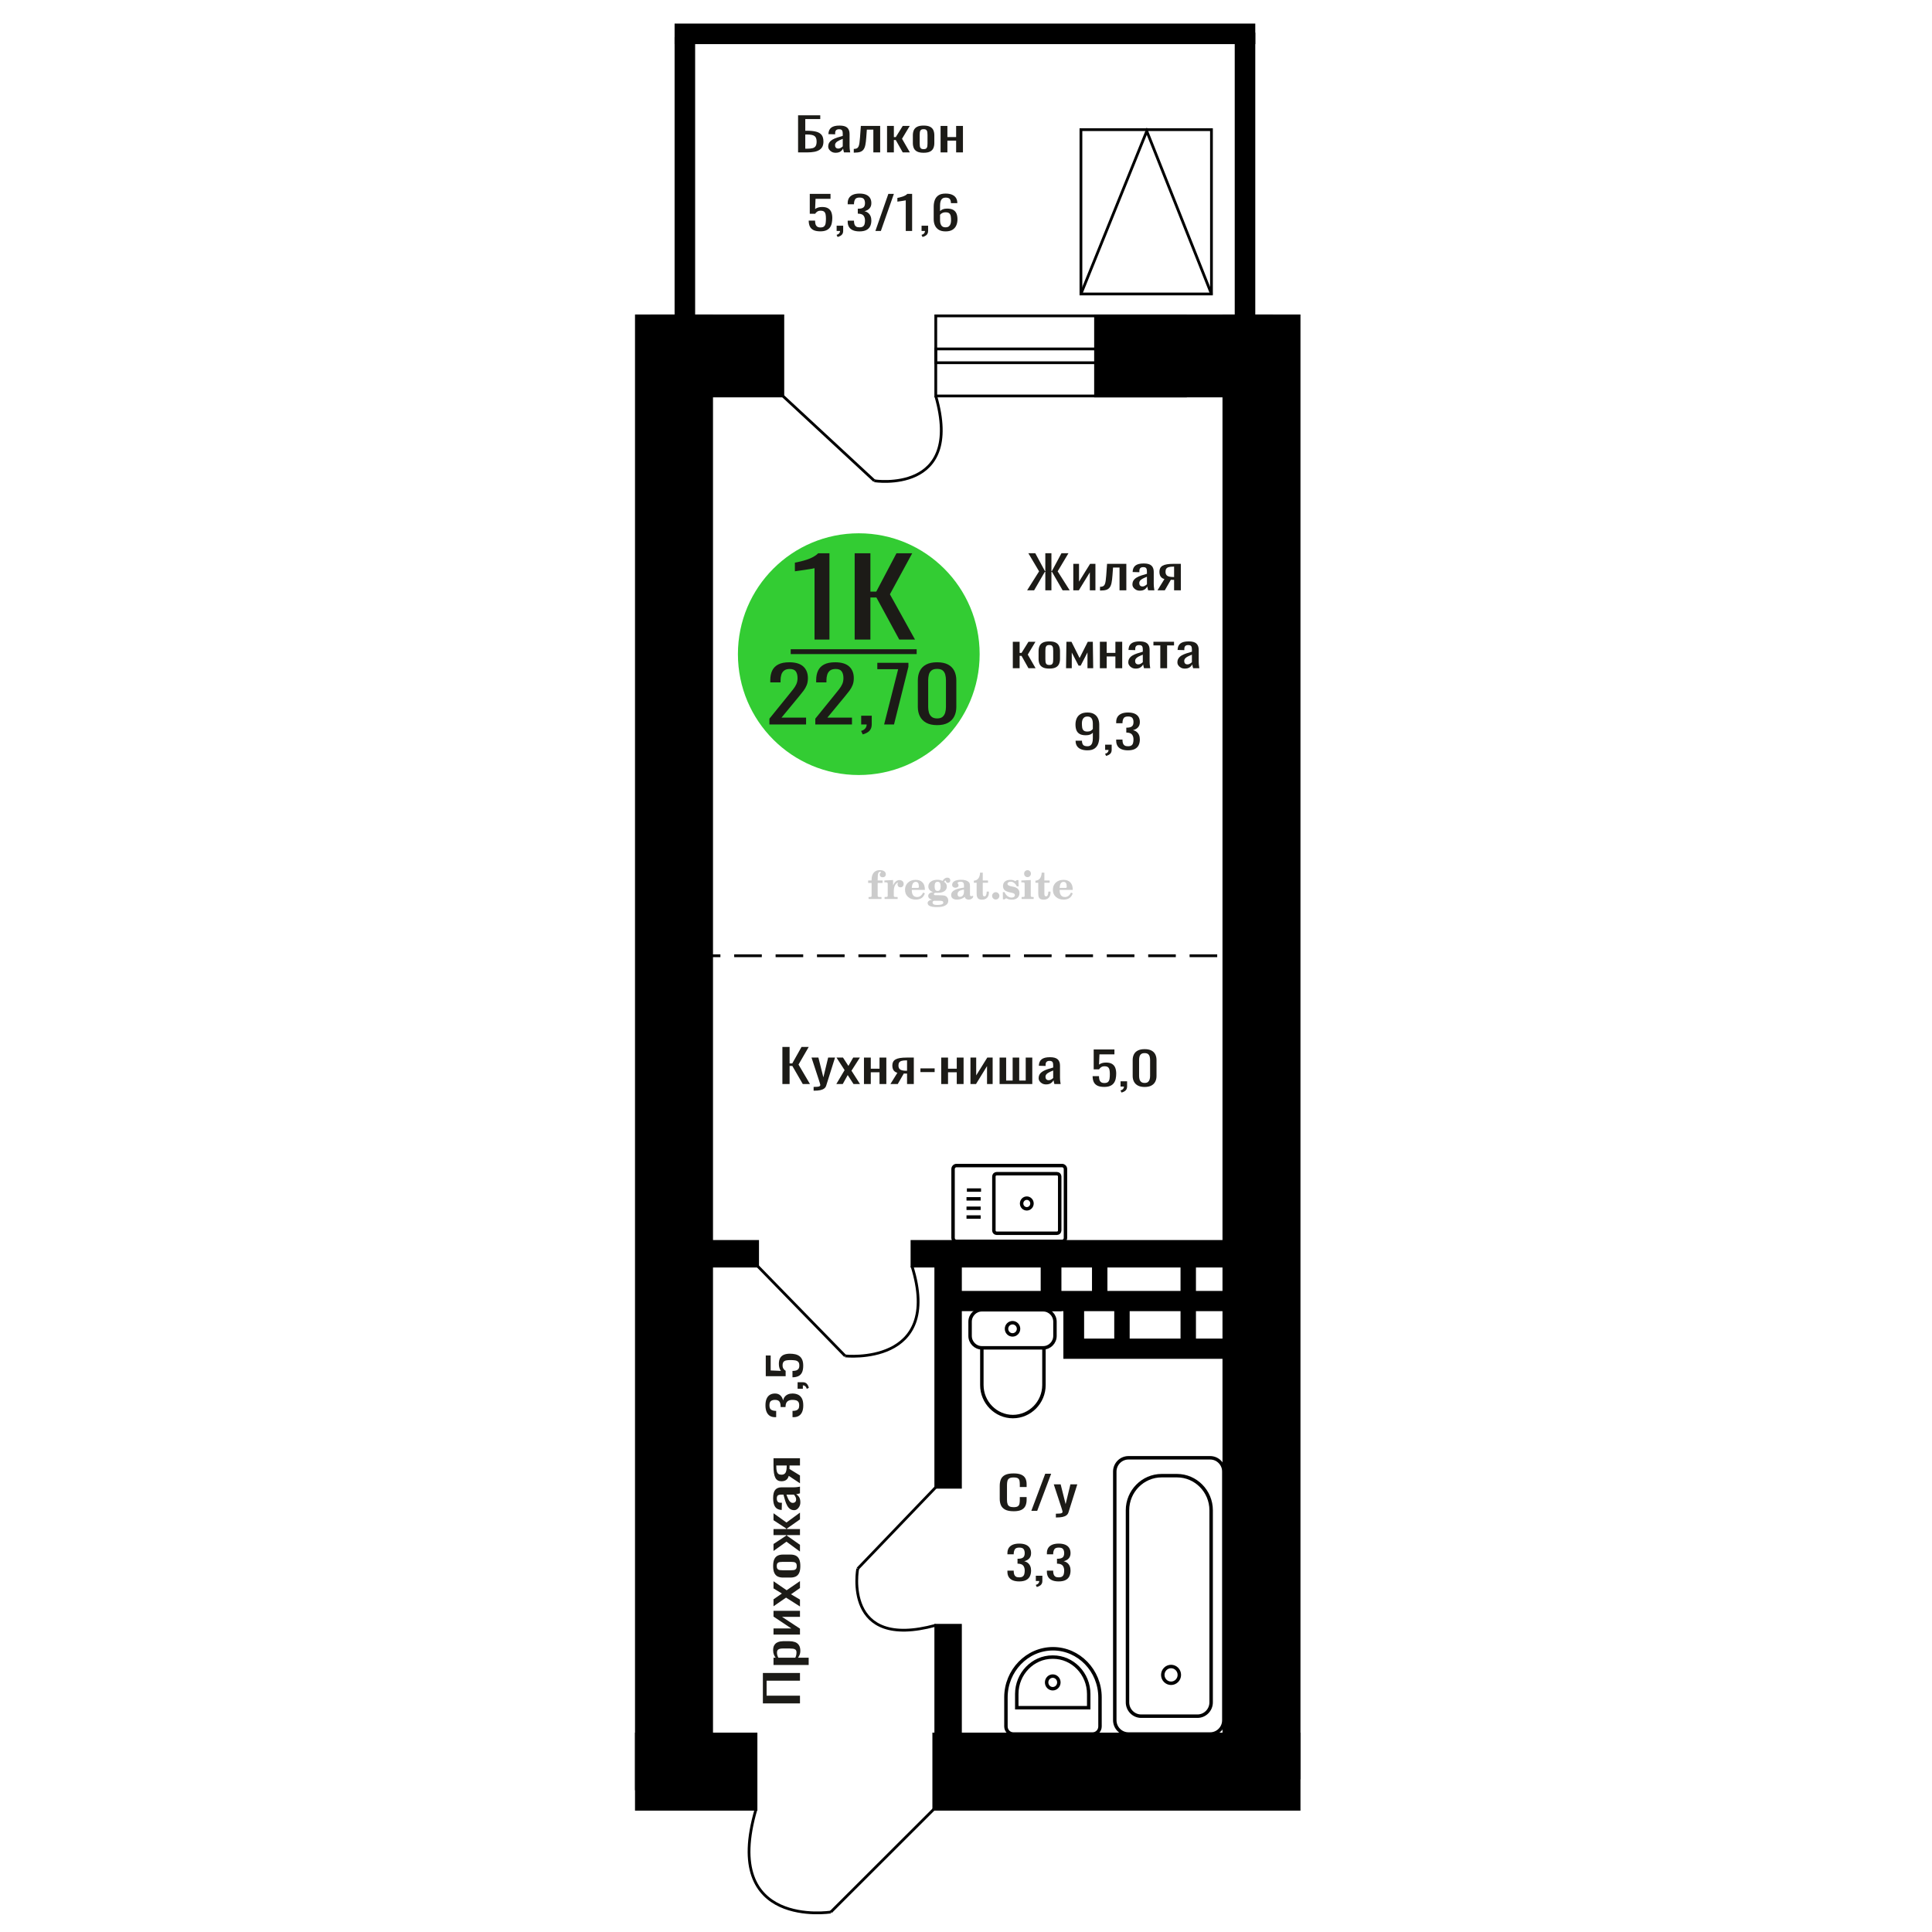 <?xml version="1.0" encoding="UTF-8"?>
<!DOCTYPE svg PUBLIC "-//W3C//DTD SVG 1.1//EN" "http://www.w3.org/Graphics/SVG/1.1/DTD/svg11.dtd">
<!-- Creator: CorelDRAW 2019 -->
<svg xmlns="http://www.w3.org/2000/svg" xml:space="preserve" width="140mm" height="140mm" version="1.1" style="shape-rendering:geometricPrecision; text-rendering:geometricPrecision; image-rendering:optimizeQuality; fill-rule:evenodd; clip-rule:evenodd"
viewBox="0 0 14000 14000"
 xmlns:xlink="http://www.w3.org/1999/xlink">
 <defs>
  <style type="text/css">
   <![CDATA[
    .str0 {stroke:black;stroke-width:25;stroke-miterlimit:22.926}
    .str2 {stroke:black;stroke-width:25.01;stroke-miterlimit:22.926}
    .str1 {stroke:black;stroke-width:20;stroke-miterlimit:22.926}
    .str3 {stroke:black;stroke-width:20;stroke-miterlimit:22.926;stroke-dasharray:200 100}
    .fil1 {fill:none}
    .fil5 {fill:black}
    .fil4 {fill:#1C1B17}
    .fil3 {fill:#33CC33}
    .fil0 {fill:#1C1B17;fill-rule:nonzero}
    .fil2 {fill:#CCCCCC;fill-rule:nonzero}
   ]]>
  </style>
 </defs>
 <g id="Слой_x0020_1">
  <polygon class="fil0" points="5796.91,12343.45 5528.17,12343.45 5528.17,12123.01 5796.91,12123.01 5796.91,12178.87 5555.04,12178.87 5555.04,12287.6 5796.91,12287.6 "/>
  <path id="1" class="fil0" d="M5859.95 12065.18l-254.81 0 0 -52.89 15.26 0c-4.86,-6.25 -9.07,-13.84 -12.6,-22.73 -3.54,-8.89 -5.31,-19.44 -5.31,-31.63 0,-14.83 2.6,-26.6 7.79,-35.33 5.2,-8.75 11.73,-15.24 19.58,-19.53 7.85,-4.29 15.81,-7.09 23.89,-8.4 8.07,-1.31 14.98,-1.98 20.73,-1.98l46.45 0c13.49,0 26.27,1.98 38.32,5.93 12.06,3.96 21.79,11.12 29.2,21.51 7.41,10.36 11.11,24.95 11.11,43.73 0,10.22 -1.71,19.28 -5.14,27.19 -3.43,7.91 -7.35,14.99 -11.78,21.24l77.31 0 0 52.89zm-88.26 -90.93c0,-9.24 -2.26,-15.82 -6.8,-19.77 -4.53,-3.96 -10.67,-6.44 -18.41,-7.42 -7.74,-1 -16.26,-1.49 -25.55,-1.49l-46.45 0c-7.96,0 -15.31,0.67 -22.06,1.98 -6.75,1.31 -12.11,4.13 -16.09,8.4 -3.98,4.29 -5.97,11.04 -5.97,20.26 0,6.93 0.99,13.51 2.98,19.77 1.99,6.27 4.32,11.71 6.97,16.31l122.76 0c2.43,-4.93 4.48,-10.53 6.14,-16.8 1.66,-6.26 2.48,-13.35 2.48,-21.24z"/>
  <polygon id="2" class="fil0" points="5796.91,11844.75 5605.14,11844.75 5605.14,11800.27 5734.2,11800.27 5605.14,11714.27 5605.14,11672.75 5796.91,11672.75 5796.91,11716.25 5666.85,11716.25 5796.91,11801.76 "/>
  <polygon id="3" class="fil0" points="5796.91,11641.12 5696.05,11576.87 5605.14,11639.65 5605.14,11589.24 5665.86,11547.23 5605.14,11510.15 5605.14,11458.26 5700.36,11523.5 5796.91,11457.27 5796.91,11507.68 5731.88,11552.67 5796.91,11591.2 "/>
  <path id="4" class="fil0" d="M5799.56 11348.04c0,21.1 -2.87,37.74 -8.62,49.92 -5.75,12.19 -13.94,20.84 -24.55,25.95 -10.62,5.11 -23.12,7.66 -37.49,7.66l-55.74 0c-14.38,0 -26.88,-2.55 -37.5,-7.66 -10.61,-5.11 -18.8,-13.76 -24.55,-25.95 -5.75,-12.18 -8.62,-28.82 -8.62,-49.92 0,-21.09 2.87,-37.64 8.62,-49.66 5.75,-12.04 13.94,-20.61 24.55,-25.72 10.62,-5.09 23.12,-7.65 37.5,-7.65l55.74 0c14.37,0 26.87,2.56 37.49,7.65 10.61,5.11 18.8,13.68 24.55,25.72 5.75,12.02 8.62,28.57 8.62,49.66zm-26.21 0c0,-10.22 -1.99,-17.38 -5.97,-21.49 -3.98,-4.13 -9.23,-6.6 -15.76,-7.42 -6.52,-0.82 -13.32,-1.24 -20.4,-1.24l-60.05 0c-7.3,0 -14.16,0.42 -20.57,1.24 -6.42,0.82 -11.67,3.29 -15.76,7.42 -4.1,4.11 -6.14,11.27 -6.14,21.49 0,10.22 2.04,17.46 6.14,21.75 4.09,4.28 9.34,6.84 15.76,7.66 6.41,0.82 13.27,1.24 20.57,1.24l60.05 0c7.08,0 13.88,-0.42 20.4,-1.24 6.53,-0.82 11.78,-3.38 15.76,-7.66 3.98,-4.29 5.97,-11.53 5.97,-21.75z"/>
  <polygon id="5" class="fil0" points="5796.91,11243.26 5699.03,11171.59 5605.14,11238.82 5605.14,11188.41 5697.38,11127.61 5697.38,11123.65 5605.14,11123.65 5605.14,11080.17 5697.38,11080.17 5697.38,11076.21 5605.14,11015.9 5605.14,10965.49 5699.03,11032.71 5796.91,10961.05 5796.91,11009.97 5702.68,11076.21 5702.68,11080.17 5796.91,11080.17 5796.91,11123.65 5702.68,11123.65 5702.68,11128.11 5796.91,11194.34 "/>
  <path id="6" class="fil0" d="M5799.56 10885.93c0,11.2 -2.15,21.08 -6.47,29.66 -4.31,8.56 -9.84,15.31 -16.58,20.26 -6.75,4.94 -13.88,7.42 -21.4,7.42 -11.95,0 -22.01,-2.98 -30.2,-8.91 -8.18,-5.93 -15.09,-14.08 -20.73,-24.46 -5.64,-10.39 -10.56,-22.41 -14.77,-36.08 -4.2,-13.68 -8.29,-28.1 -12.27,-43.25l-13.61 0c-7.74,0 -14.15,0.66 -19.24,1.98 -5.09,1.31 -8.9,4.04 -11.45,8.15 -2.54,4.13 -3.81,10.29 -3.81,18.53 0,7.26 1.11,13.1 3.32,17.55 2.21,4.46 5.36,7.66 9.45,9.64 4.09,1.98 8.91,2.96 14.44,2.96l9.62 0 -1.33 52.4c-21.23,-0.66 -36.88,-7.91 -46.95,-21.75 -10.06,-13.84 -15.09,-35.26 -15.09,-64.25 0,-28.34 5.19,-48.43 15.59,-60.31 10.4,-11.85 25.44,-17.78 45.12,-17.78l87.59 0c5.97,0 11.73,-0.26 17.26,-0.75 5.52,-0.49 10.67,-1.14 15.42,-1.98 4.76,-0.82 9.24,-1.56 13.44,-2.22l0 48.45c-3.54,0.98 -8.02,2.22 -13.44,3.69 -5.42,1.49 -10.34,2.56 -14.76,3.22 7.52,3.29 14.54,9.64 21.07,19.02 6.52,9.4 9.78,22.33 9.78,38.81zm-30.52 -20.77c0,-5.26 -0.99,-10.2 -2.99,-14.82 -1.99,-4.62 -4.25,-8.73 -6.8,-12.35 -2.54,-3.64 -4.59,-6.11 -6.13,-7.42l-54.42 0c3.1,8.24 6.2,15.99 9.29,23.23 3.1,7.25 6.36,13.6 9.79,19.03 3.43,5.44 7.3,9.72 11.61,12.84 4.32,3.13 9.24,4.7 14.77,4.7 7.74,0 13.82,-2.13 18.24,-6.42 4.43,-4.28 6.64,-10.55 6.64,-18.79z"/>
  <path id="7" class="fil0" d="M5796.91 10748.52l-81.29 -53.87c-2.43,9.22 -6.08,16.72 -10.94,22.48 -4.87,5.77 -10.84,9.98 -17.92,12.6 -7.08,2.64 -15.04,3.97 -23.89,3.97 -10.17,0 -18.91,-1.98 -26.21,-5.93 -7.3,-3.96 -13.27,-10.22 -17.92,-18.79 -4.64,-8.56 -8.07,-19.93 -10.28,-34.1 -2.21,-14.16 -3.32,-31.64 -3.32,-52.39l0 -55.35 191.77 0 0 52.39 -75.65 0c0,5.27 -0.05,9.71 -0.16,13.35 -0.11,3.62 -0.28,7.56 -0.5,11.85l76.31 46.96 0 56.83zm-96.22 -123.06c0,-0.66 0,-1.73 0,-3.22 0,-1.48 0,-2.38 0,-2.71l-75.31 0c0,0.33 0,1.23 0,2.71 0,1.49 0,2.4 0,2.72 0,15.48 1.27,27.76 3.82,36.82 2.54,9.07 6.52,15.41 11.94,19.03 5.42,3.62 12.66,5.44 21.73,5.44 12.61,0 22.01,-4.2 28.2,-12.6 6.2,-8.4 9.4,-24.48 9.62,-48.19z"/>
  <path class="fil1 str0" d="M7695.81 8446.01l-764.65 0c-13.71,0 -24.94,11.55 -24.94,25.66l0 498.47c0,14.11 11.23,25.66 24.94,25.66l764.65 0c13.72,0 24.95,-11.55 24.95,-25.66l0 -498.47c0,-14.11 -11.23,-25.66 -24.95,-25.66zm-36.36 59.21l-437.86 0c-10.76,0 -19.57,9.06 -19.57,20.13l0 391.11c0,11.07 8.81,20.13 19.57,20.13l437.86 0c10.77,0 19.57,-9.06 19.57,-20.13l0 -391.11c0,-11.07 -8.8,-20.13 -19.57,-20.13zm-218.93 177c-20.77,0 -37.62,17.32 -37.62,38.69 0,21.36 16.85,38.68 37.62,38.68 20.78,0 37.62,-17.32 37.62,-38.68 0,-21.37 -16.84,-38.69 -37.62,-38.69zm-331.49 -58.58l-102.53 0m99.68 63.66l-102.53 0m102.53 68.21l-102.53 0m102.53 63.65l-102.53 0"/>
  <path class="fil0" d="M7345.06 10950.99c-26.48,0 -47.02,-3.99 -61.65,-11.95 -14.63,-7.96 -24.78,-18.69 -30.48,-32.18 -5.7,-13.49 -8.54,-28.53 -8.54,-45.12l0 -94.89c0,-18.14 2.84,-33.95 8.54,-47.45 5.7,-13.49 15.85,-23.94 30.48,-31.35 14.63,-7.41 35.17,-11.11 61.65,-11.11 23.4,0 41.95,3.09 55.65,9.29 13.71,6.19 23.55,15.04 29.57,26.54 5.99,11.5 9,25.32 9,41.47l0 21.23 -49.41 0 0 -18.91c0,-9.95 -0.7,-18.74 -2.09,-26.37 -1.38,-7.63 -5.15,-13.55 -11.32,-17.75 -6.15,-4.21 -16.46,-6.31 -30.93,-6.31 -14.78,0 -25.55,2.27 -32.33,6.8 -6.78,4.54 -11.17,10.95 -13.17,19.25 -1.99,8.29 -2.99,17.97 -2.99,29.03l0 106.5c0,13.49 1.53,24.16 4.62,32.02 3.07,7.85 8.16,13.43 15.23,16.75 7.08,3.32 16.63,4.98 28.64,4.98 14.16,0 24.32,-2.27 30.47,-6.8 6.17,-4.54 10.01,-10.79 11.56,-18.75 1.53,-7.96 2.31,-17.25 2.31,-27.87l0 -19.91 49.41 0 0 19.91c0,16.37 -2.77,30.8 -8.32,43.3 -5.54,12.5 -15.08,22.23 -28.63,29.19 -13.55,6.97 -32.63,10.46 -57.27,10.46z"/>
  <polygon id="1" class="fil0" points="7473.45,10948 7574.13,10679.26 7617.09,10679.26 7515.95,10948 "/>
  <path id="2" class="fil0" d="M7651.26 10996.11l0 -27.21c12.02,0 21.55,-0.38 28.64,-1.16 7.08,-0.77 12.16,-2.21 15.24,-4.31 3.07,-2.1 4.62,-5.03 4.62,-8.79 0,-2 -1.09,-6.42 -3.24,-13.28 -2.15,-6.85 -4.46,-14.15 -6.92,-21.89l-53.58 -163.24 49.87 0 36.03 143.33 34.64 -143.33 49.88 0 -63.74 202.39c-2.77,9.29 -7.85,16.64 -15.24,22.06 -7.38,5.42 -16.86,9.35 -28.4,11.78 -11.55,2.43 -25.47,3.65 -41.8,3.65l-6 0z"/>
  <path class="fil2" d="M6290.89 6397.97l0 -17.78 25.02 0 0 -5.65c0,-21.97 5.22,-38.99 15.71,-51.17 10.49,-12.19 25.21,-18.26 44.12,-18.26 13.27,0 23.76,2.73 31.52,8.14 7.76,5.41 11.66,12.7 11.66,21.87 0,6.82 -2.07,12.19 -6.21,16.09 -4.14,3.9 -9.87,5.83 -17.26,5.83 -6.07,0 -11.01,-1.78 -14.82,-5.36 -3.81,-3.57 -5.73,-8.18 -5.73,-13.78 0,-5.88 2.63,-11.1 7.95,-15.71 1.08,-1.08 1.64,-1.79 1.64,-2.07 0,-0.99 -0.47,-1.74 -1.36,-2.16 -0.94,-0.47 -2.45,-0.71 -4.57,-0.71 -7,0 -11.85,3.58 -14.53,10.68 -2.73,7.1 -4.09,21.54 -4.09,43.32l0 8.94 35.51 0 0 17.78 -35.51 0 0 91.43c0,4.14 0.84,6.97 2.59,8.47 1.74,1.51 5.08,2.26 10.01,2.26l15.06 0 0 14.11 -93.7 0 0 -14.11 12.37 -0.28c3.76,-0.19 6.3,-0.99 7.67,-2.5 1.31,-1.45 1.97,-4.09 1.97,-7.95l0 -91.43 -25.02 0z"/>
  <path id="1" class="fil2" d="M6409.89 6514.24l0 -14.11 13.22 -0.28c3.86,-0.29 6.44,-1.13 7.71,-2.54 1.27,-1.41 1.93,-4.05 1.93,-7.91l0 -84.47c0,-4.52 -0.99,-7.53 -3.01,-8.99 -2.02,-1.46 -6.21,-2.21 -12.56,-2.21 -0.84,0 -2.21,0.05 -4.09,0.14 -1.88,0.1 -3.29,0.14 -4.33,0.14l0 -13.82 62.89 -3.11 0 38.85c5.55,-12.74 12.14,-22.39 19.9,-28.88 7.71,-6.44 16.41,-9.69 26.15,-9.69 9.03,0 16.37,2.54 22.01,7.58 5.65,5.08 8.47,11.52 8.47,19.42 0,7.72 -2.07,13.88 -6.26,18.53 -4.18,4.66 -9.69,6.97 -16.51,6.97 -6.35,0 -11.52,-2.03 -15.52,-6.12 -4,-4.09 -6.02,-9.41 -6.02,-15.94 0,-2.59 0.42,-4.94 1.27,-7.15 0.8,-2.21 2.12,-4.33 3.86,-6.35 -10.49,3.38 -18.44,10.67 -23.94,21.77 -5.51,11.11 -8.28,25.59 -8.28,43.42l0 29.91c0,3.86 0.66,6.5 1.97,7.95 1.37,1.51 3.91,2.31 7.67,2.5l18.02 0.28 0 14.11 -94.55 0z"/>
  <path id="2" class="fil2" d="M6689.34 6467.67l12.42 5.93c-4.42,14.77 -12.14,26.01 -23.19,33.68 -11.1,7.67 -25.17,11.48 -42.24,11.48 -23.43,0 -42.29,-6.59 -56.68,-19.71 -14.35,-13.13 -21.54,-30.34 -21.54,-51.65 0,-21.26 7.15,-38.57 21.4,-51.83 14.3,-13.27 32.97,-19.9 56.02,-19.9 21.02,0 37.35,6.07 49.01,18.25 11.67,12.14 17.5,29.21 17.5,51.13l0 3.71 -94.83 0 0 1.93c0,16.33 3.3,28.65 9.83,36.97 6.59,8.33 16.37,12.47 29.31,12.47 9.45,0 17.78,-2.73 24.93,-8.19 7.19,-5.45 13.21,-13.54 18.06,-24.27zm-82.13 -33.58l43.37 0c2.96,0 5.03,-0.66 6.21,-1.93 1.18,-1.27 1.79,-3.62 1.79,-7.05 0,-12.14 -1.84,-20.98 -5.46,-26.49 -3.62,-5.5 -9.31,-8.27 -17.12,-8.27 -8.98,0 -15.85,3.62 -20.6,10.81 -4.71,7.25 -7.43,18.21 -8.19,32.93z"/>
  <path id="3" class="fil2" d="M6753.87 6519.37c-9.12,-2.31 -15.99,-5.69 -20.65,-10.26 -4.65,-4.56 -6.96,-10.16 -6.96,-16.88 0,-7.43 3.06,-13.55 9.22,-18.39 6.16,-4.8 15.05,-8.09 26.62,-9.84 -11.38,-3.05 -20.03,-8.04 -26.01,-15.05 -5.97,-6.96 -8.98,-15.47 -8.98,-25.49 0,-14.3 6.07,-25.97 18.2,-34.9 12.14,-8.99 27.99,-13.45 47.56,-13.45 6.91,0 13.4,0.7 19.56,2.07 6.17,1.36 12.14,3.43 17.92,6.16l4.85 -7.01c3.76,-5.36 8.28,-9.46 13.5,-12.37 5.22,-2.92 10.68,-4.38 16.37,-4.38 6.25,0 11.33,1.79 15.28,5.37 3.96,3.62 5.93,8.23 5.93,13.82 0,5.51 -1.5,10.02 -4.56,13.46 -3.01,3.43 -6.96,5.17 -11.81,5.17 -3.34,0 -6.16,-0.7 -8.56,-2.12 -2.4,-1.45 -4.33,-3.62 -5.78,-6.53 -0.57,-1.13 -0.9,-2.5 -1.09,-4.14 -0.28,-2.31 -1.27,-3.48 -2.91,-3.58 -1.65,0 -3.48,0.8 -5.51,2.4 -2.02,1.6 -3.66,3.62 -4.93,6.07 6.96,4.8 12.04,9.92 15.24,15.43 3.19,5.55 4.79,11.9 4.79,19.05 0,14.34 -5.83,25.58 -17.45,33.72 -11.62,8.14 -27.75,12.23 -48.4,12.23 -1.74,0 -4.18,-0.09 -7.34,-0.28 -3.1,-0.19 -5.36,-0.28 -6.72,-0.28 -4.33,0 -7.72,0.8 -10.11,2.44 -2.45,1.6 -3.67,3.81 -3.67,6.64 0,3.24 1.08,5.5 3.24,6.77 2.17,1.27 5.93,1.93 11.34,1.93l20.46 0c10.72,0 20.08,0.33 28.03,1.03 8,0.71 13.45,1.6 16.51,2.68 7.72,2.78 13.74,7.34 18.06,13.78 4.33,6.45 6.5,13.88 6.5,22.3 0,14.86 -7.06,26.29 -21.17,34.29 -14.11,8 -34.34,11.99 -60.73,11.99 -22.43,0 -39.32,-2.44 -50.65,-7.29 -11.34,-4.89 -17.03,-12.13 -17.03,-21.77 0,-6.35 2.77,-11.62 8.28,-15.9 5.5,-4.28 13.36,-7.25 23.56,-8.89zm13.88 7.85c-3.58,1.46 -6.12,3.15 -7.62,5.04 -1.51,1.88 -2.26,4.32 -2.26,7.38 0,6.16 2.68,10.72 8,13.64 5.31,2.96 13.59,4.42 24.83,4.42 15.24,0 26.53,-1.41 33.82,-4.18 7.29,-2.83 10.96,-7.15 10.96,-13.08 0,-4.66 -1.97,-8.04 -5.93,-10.11 -3.95,-2.07 -10.72,-3.11 -20.32,-3.11l-41.48 0zm4.8 -104.51c0,11.61 1.74,20.08 5.22,25.4 3.53,5.31 8.98,7.99 16.46,7.99 7.53,0 13.08,-2.68 16.7,-8.09 3.57,-5.36 5.36,-13.78 5.36,-25.3 0,-11.29 -1.79,-19.66 -5.36,-25.07 -3.62,-5.41 -9.17,-8.14 -16.7,-8.14 -7.48,0 -12.93,2.73 -16.46,8.14 -3.48,5.41 -5.22,13.78 -5.22,25.07z"/>
  <path id="4" class="fil2" d="M6985.11 6445.94c-16.7,2.68 -28.6,6.63 -35.66,11.86 -7.1,5.22 -10.63,12.55 -10.63,22.06 0,5.78 1.6,10.34 4.75,13.78 3.15,3.38 7.43,5.08 12.75,5.08 8.7,0 15.71,-3.25 20.93,-9.74 5.22,-6.49 7.86,-15.38 7.86,-26.67l0 -16.37zm43.74 35.75c0,4.52 0.8,7.71 2.4,9.64 1.6,1.93 4.23,2.87 7.81,2.87 1.64,0 3.52,-0.47 5.64,-1.46 2.12,-0.94 3.43,-1.41 4,-1.41 1.08,0 1.97,0.33 2.63,1.08 0.61,0.76 0.94,1.79 0.94,3.2 0,5.88 -3.34,11.25 -10.06,16.14 -6.73,4.84 -14.77,7.29 -24.13,7.29 -7.01,0 -12.98,-1.84 -17.92,-5.55 -4.99,-3.72 -7.9,-8.52 -8.85,-14.35 -7.71,6.3 -16.46,11.2 -26.24,14.68 -9.79,3.48 -19.85,5.22 -30.25,5.22 -13.5,0 -23.99,-2.92 -31.42,-8.8 -7.43,-5.88 -11.14,-14.16 -11.14,-24.83 0,-14.21 7.47,-25.64 22.38,-34.2 14.92,-8.61 38.53,-15.05 70.75,-19.38l0 -15.33c0,-9.93 -1.98,-16.94 -5.93,-21.07 -3.95,-4.14 -10.53,-6.21 -19.71,-6.21 -5.97,0 -11,0.98 -15.05,2.96 -4.09,1.98 -6.16,4.28 -6.16,6.82 0,0.66 1.22,2.54 3.67,5.69 2.44,3.11 3.67,6.59 3.67,10.49 0,5.32 -2.07,9.6 -6.26,12.89 -4.18,3.24 -9.64,4.89 -16.32,4.89 -6.82,0 -12.47,-1.97 -16.98,-5.93 -4.47,-3.95 -6.73,-8.89 -6.73,-14.86 0,-11.76 5.65,-20.88 16.94,-27.37 11.33,-6.45 27.28,-9.69 47.97,-9.69 11.57,0 21.73,1.17 30.53,3.52 8.75,2.31 15.99,5.79 21.68,10.35 4.52,3.53 7.67,7.48 9.46,11.95 1.79,4.42 2.68,11.24 2.68,20.41l0 60.35z"/>
  <path id="5" class="fil2" d="M7165.59 6460.9c0,0.66 0.09,1.65 0.24,2.96 0.14,1.32 0.18,2.31 0.18,2.97 0,16.51 -4.37,29.39 -13.12,38.66 -8.8,9.22 -20.98,13.83 -36.55,13.83 -14.2,0 -24.32,-3.34 -30.29,-10.07 -5.97,-6.68 -8.94,-18.48 -8.94,-35.41l0 -77 -20.32 0 0 -15.15c13.97,-0.89 24.84,-6.35 32.55,-16.27 7.72,-9.93 11.95,-23.95 12.7,-41.96l19.38 0 0 56.73 38.1 0 0 16.65 -38.1 0 0 74.78c0,9.55 0.9,15.9 2.64,19.01 1.74,3.15 4.79,4.7 9.22,4.7 5.41,0 9.5,-2.87 12.32,-8.56 2.77,-5.69 4.33,-14.3 4.61,-25.87l15.38 0z"/>
  <path id="6" class="fil2" d="M7215.5 6465.13c7.15,0 13.35,2.59 18.58,7.81 5.22,5.18 7.85,11.38 7.85,18.63 0,7.29 -2.59,13.54 -7.81,18.77 -5.17,5.22 -11.38,7.85 -18.62,7.85 -7.2,0 -13.36,-2.63 -18.54,-7.85 -5.22,-5.23 -7.8,-11.48 -7.8,-18.77 0,-7.15 2.63,-13.36 7.85,-18.58 5.22,-5.22 11.38,-7.86 18.49,-7.86z"/>
  <path id="7" class="fil2" d="M7266.77 6464.57l12.18 0c5.79,12.79 13.12,22.58 22.01,29.35 8.94,6.77 18.87,10.16 29.87,10.16 7.2,0 12.89,-1.6 17.08,-4.75 4.23,-3.2 6.35,-7.43 6.35,-12.79 0,-4.8 -1.84,-8.47 -5.55,-11.06 -3.72,-2.59 -11.62,-5.13 -23.76,-7.62 -20.84,-4 -35.51,-9.64 -44.02,-16.84 -8.52,-7.19 -12.75,-17.26 -12.75,-30.19 0,-14.35 4.75,-25.45 14.25,-33.31 9.5,-7.9 23,-11.85 40.45,-11.85 6.49,0 12.7,0.8 18.49,2.45 5.83,1.64 11.15,3.99 15.94,7.1l11.06 -7.57 11.61 0 1.37 45.15 -13.27 0c-4.93,-10.58 -11.33,-18.91 -19.14,-24.88 -7.81,-5.98 -16.18,-8.99 -25.16,-8.99 -6.82,0 -12.37,1.51 -16.65,4.57 -4.33,3.05 -6.5,6.86 -6.5,11.47 0,8.75 11.15,15.1 33.4,19.05 2.68,0.47 4.75,0.85 6.21,1.13 15.71,2.92 27.56,8.23 35.46,15.95 7.91,7.71 11.86,17.73 11.86,30.01 0,14.81 -4.99,26.53 -14.96,35.18 -9.97,8.7 -23.57,13.03 -40.83,13.03 -7.71,0 -15.05,-0.89 -21.92,-2.73 -6.91,-1.83 -13.12,-4.47 -18.76,-7.95l-12.14 8.42 -11.34 0 -0.84 -52.49z"/>
  <path id="8" class="fil2" d="M7421.09 6330.8c0,-7.01 2.4,-12.94 7.25,-17.78 4.84,-4.89 10.67,-7.34 17.59,-7.34 6.63,0 12.37,2.45 17.26,7.38 4.85,4.94 7.29,10.82 7.29,17.74 0,6.91 -2.4,12.84 -7.24,17.87 -4.85,5.03 -10.59,7.53 -17.31,7.53 -6.92,0 -12.75,-2.45 -17.59,-7.39 -4.85,-4.94 -7.25,-10.91 -7.25,-18.01zm48.26 158.56c0,3.95 0.66,6.68 1.93,8.09 1.32,1.41 3.91,2.21 7.76,2.4l11.2 0.28 0 14.11 -87.21 0 0 -14.11 12.28 -0.28c3.81,-0.19 6.39,-0.99 7.71,-2.5 1.37,-1.45 2.02,-4.14 2.02,-7.99l0 -84.48c0,-4.47 -0.98,-7.48 -3.01,-8.94 -2.02,-1.46 -6.16,-2.21 -12.41,-2.21 -0.85,0 -2.17,0.05 -4.1,0.14 -1.88,0.1 -3.34,0.14 -4.46,0.14l0 -13.82 68.29 -3.11 0 112.28z"/>
  <path id="9" class="fil2" d="M7612.06 6460.9c0,0.66 0.09,1.65 0.24,2.96 0.14,1.32 0.18,2.31 0.18,2.97 0,16.51 -4.37,29.39 -13.12,38.66 -8.8,9.22 -20.98,13.83 -36.55,13.83 -14.2,0 -24.32,-3.34 -30.29,-10.07 -5.97,-6.68 -8.94,-18.48 -8.94,-35.41l0 -77 -20.32 0 0 -15.15c13.97,-0.89 24.84,-6.35 32.55,-16.27 7.72,-9.93 11.95,-23.95 12.7,-41.96l19.38 0 0 56.73 38.1 0 0 16.65 -38.1 0 0 74.78c0,9.55 0.9,15.9 2.64,19.01 1.74,3.15 4.79,4.7 9.22,4.7 5.41,0 9.5,-2.87 12.32,-8.56 2.77,-5.69 4.33,-14.3 4.61,-25.87l15.38 0z"/>
  <path id="10" class="fil2" d="M7760.65 6467.67l12.42 5.93c-4.42,14.77 -12.14,26.01 -23.19,33.68 -11.1,7.67 -25.17,11.48 -42.24,11.48 -23.43,0 -42.29,-6.59 -56.68,-19.71 -14.35,-13.13 -21.54,-30.34 -21.54,-51.65 0,-21.26 7.15,-38.57 21.4,-51.83 14.3,-13.27 32.97,-19.9 56.02,-19.9 21.02,0 37.35,6.07 49.01,18.25 11.67,12.14 17.5,29.21 17.5,51.13l0 3.71 -94.83 0 0 1.93c0,16.33 3.3,28.65 9.83,36.97 6.59,8.33 16.37,12.47 29.31,12.47 9.45,0 17.78,-2.73 24.93,-8.19 7.19,-5.45 13.21,-13.54 18.06,-24.27zm-82.13 -33.58l43.37 0c2.96,0 5.03,-0.66 6.21,-1.93 1.18,-1.27 1.79,-3.62 1.79,-7.05 0,-12.14 -1.84,-20.98 -5.46,-26.49 -3.62,-5.5 -9.31,-8.27 -17.12,-8.27 -8.98,0 -15.85,3.62 -20.6,10.81 -4.71,7.25 -7.43,18.21 -8.19,32.93z"/>
  <circle class="fil3" cx="6223.07" cy="4740.27" r="875.85"/>
  <path class="fil0" d="M5575.45 5249.64l0 -41.91 143.31 -177.02c10.67,-13.23 20.52,-25.55 29.56,-36.95 9.05,-11.39 16.47,-23.43 22.26,-36.12 5.8,-12.68 8.7,-27.3 8.7,-43.84 0,-20.59 -4.18,-36.76 -12.53,-48.53 -8.35,-11.76 -22.95,-17.64 -43.82,-17.64 -17.62,0 -31.31,3.86 -41.05,11.58 -9.74,7.72 -16.46,17.83 -20.17,30.33 -3.71,12.5 -5.56,25.92 -5.56,40.25l0 14.89 -74.44 0 0 -15.44c0,-26.84 4.53,-49.91 13.57,-69.21 9.05,-19.3 23.66,-34.28 43.83,-44.94 20.17,-10.66 46.95,-15.99 80.34,-15.99 45.45,0 79.31,10.2 101.57,30.6 22.25,20.41 33.39,48.62 33.39,84.65 0,19.12 -2.9,35.85 -8.7,50.19 -5.79,14.33 -13.34,27.75 -22.61,40.25 -9.27,12.5 -19.47,25.37 -30.6,38.6l-129.4 156.62 178.09 0 0 49.63 -265.74 0z"/>
  <path id="1" class="fil0" d="M5907.97 5249.64l0 -41.91 143.3 -177.02c10.68,-13.23 20.53,-25.55 29.57,-36.95 9.05,-11.39 16.47,-23.43 22.26,-36.12 5.8,-12.68 8.7,-27.3 8.7,-43.84 0,-20.59 -4.18,-36.76 -12.53,-48.53 -8.35,-11.76 -22.96,-17.64 -43.82,-17.64 -17.62,0 -31.31,3.86 -41.05,11.58 -9.74,7.72 -16.46,17.83 -20.17,30.33 -3.71,12.5 -5.56,25.92 -5.56,40.25l0 14.89 -74.44 0 0 -15.44c0,-26.84 4.53,-49.91 13.57,-69.21 9.05,-19.3 23.66,-34.28 43.83,-44.94 20.17,-10.66 46.95,-15.99 80.34,-15.99 45.45,0 79.31,10.2 101.57,30.6 22.25,20.41 33.39,48.62 33.39,84.65 0,19.12 -2.9,35.85 -8.7,50.19 -5.79,14.33 -13.34,27.75 -22.61,40.25 -9.27,12.5 -19.47,25.37 -30.6,38.6l-129.4 156.62 178.09 0 0 49.63 -265.74 0z"/>
  <path id="2" class="fil0" d="M6251.62 5321.88l-11.82 -25.37c12.51,-3.3 22.38,-9.09 29.57,-17.37 7.18,-8.27 10.77,-18.1 10.77,-29.5l-39.65 0 0 -63.42 76.52 0 0 62.32c0,19.48 -5.33,35.01 -15.99,46.6 -10.67,11.58 -27.14,20.49 -49.4,26.74z"/>
  <polygon id="3" class="fil0" points="6406.75,5249.64 6508.31,4849.28 6357.35,4849.28 6357.35,4802.96 6582.75,4802.96 6582.75,4831.63 6478.4,5249.64 "/>
  <path id="4" class="fil0" d="M6790.74 5254.6c-32,0 -58.32,-5.7 -78.95,-17.09 -20.64,-11.4 -35.94,-27.02 -45.92,-46.88 -9.97,-19.85 -14.96,-42.46 -14.96,-67.83l0 -192.46c0,-26.1 4.87,-48.98 14.62,-68.65 9.74,-19.67 24.92,-35.02 45.56,-46.05 20.64,-11.03 47.18,-16.54 79.65,-16.54 32.46,0 58.9,5.51 79.29,16.54 20.42,11.03 35.49,26.38 45.23,46.05 9.74,19.67 14.61,42.55 14.61,68.65l0 192.46c0,25.74 -4.99,48.53 -14.97,68.39 -9.96,19.85 -25.15,35.38 -45.56,46.59 -20.4,11.22 -46.6,16.82 -78.6,16.82zm0 -48.53c17.62,0 30.96,-4.04 40,-12.13 9.05,-8.09 15.3,-18.47 18.78,-31.15 3.47,-12.69 5.21,-25.83 5.21,-39.43l0 -193.57c0,-14.33 -1.61,-27.85 -4.87,-40.53 -3.24,-12.68 -9.38,-22.88 -18.43,-30.61 -9.04,-7.72 -22.6,-11.58 -40.69,-11.58 -18.09,0 -31.78,3.86 -41.05,11.58 -9.27,7.73 -15.53,17.93 -18.78,30.61 -3.24,12.68 -4.87,26.2 -4.87,40.53l0 193.57c0,13.6 1.74,26.74 5.22,39.43 3.48,12.68 9.97,23.06 19.48,31.15 9.51,8.09 22.84,12.13 40,12.13z"/>
  <path class="fil0" d="M5902.39 4634.48l0 -517.15c-0.66,0.51 -8.24,2.06 -22.72,4.63 -14.47,2.57 -30.79,5.14 -48.96,7.72 -18.19,2.57 -34.34,4.89 -48.47,6.94 -14.14,2.06 -21.55,3.09 -22.21,3.09l0 -62.52c11.43,-2.06 24.73,-4.89 39.87,-8.49 15.15,-3.6 30.64,-7.98 46.45,-13.12 15.82,-5.15 30.97,-11.58 45.45,-19.3 14.47,-7.72 26.75,-16.72 36.85,-27.01l81.79 0 0 625.21 -108.05 0z"/>
  <polygon id="1" class="fil0" points="6193.2,4634.48 6193.2,4009.27 6307.3,4009.27 6307.3,4287.14 6349.71,4287.14 6496.12,4009.27 6610.22,4009.27 6448.66,4306.44 6630.42,4634.48 6516.32,4634.48 6350.72,4329.59 6307.3,4329.59 6307.3,4634.48 "/>
  <polygon id="2" class="fil4" points="5729.73,4704.65 6642.53,4704.65 6642.53,4739.74 5729.73,4739.74 "/>
  <polygon class="fil0" points="5669.49,7855.34 5669.49,7586.6 5721.67,7586.6 5721.67,7706.04 5741.08,7706.04 5808.05,7586.6 5860.23,7586.6 5786.33,7714.33 5869.46,7855.34 5817.27,7855.34 5741.54,7724.29 5721.67,7724.29 5721.67,7855.34 "/>
  <path id="1" class="fil0" d="M5895.78 7903.45l0 -27.21c12.01,0 21.55,-0.38 28.63,-1.16 7.09,-0.77 12.17,-2.21 15.25,-4.31 3.07,-2.1 4.62,-5.03 4.62,-8.79 0,-2 -1.09,-6.42 -3.25,-13.28 -2.14,-6.85 -4.45,-14.15 -6.91,-21.89l-53.58 -163.24 49.87 0 36.03 143.33 34.64 -143.33 49.88 0 -63.74 202.39c-2.77,9.29 -7.85,16.64 -15.24,22.06 -7.38,5.42 -16.86,9.35 -28.4,11.78 -11.55,2.43 -25.47,3.65 -41.8,3.65l-6 0z"/>
  <polygon id="2" class="fil0" points="6060.2,7855.34 6120.23,7754.48 6061.58,7663.57 6108.68,7663.57 6147.93,7724.29 6182.58,7663.57 6231.06,7663.57 6170.11,7758.79 6231.99,7855.34 6184.89,7855.34 6142.85,7790.31 6106.84,7855.34 "/>
  <polygon id="3" class="fil0" points="6260.63,7855.34 6260.63,7663.57 6310.04,7663.57 6310.04,7744.19 6373.31,7744.19 6373.31,7663.57 6422.72,7663.57 6422.72,7855.34 6373.31,7855.34 6373.31,7770.07 6310.04,7770.07 6310.04,7855.34 "/>
  <path id="4" class="fil0" d="M6452.29 7855.34l50.33 -81.29c-8.62,-2.43 -15.62,-6.08 -21.01,-10.94 -5.38,-4.87 -9.32,-10.84 -11.77,-17.92 -2.47,-7.08 -3.71,-15.04 -3.71,-23.89 0,-10.17 1.86,-18.91 5.54,-26.21 3.71,-7.3 9.55,-13.27 17.56,-17.92 8,-4.64 18.62,-8.07 31.86,-10.28 13.24,-2.21 29.56,-3.32 48.95,-3.32l51.73 0 0 191.77 -48.96 0 0 -75.65c-4.92,0 -9.07,-0.05 -12.47,-0.16 -3.38,-0.11 -7.07,-0.28 -11.08,-0.5l-43.87 76.31 -53.1 0zm114.98 -96.22c0.62,0 1.62,0 3.01,0 1.38,0 2.23,0 2.53,0l0 -75.31c-0.3,0 -1.15,0 -2.53,0 -1.39,0 -2.24,0 -2.55,0 -14.46,0 -25.93,1.27 -34.39,3.82 -8.48,2.54 -14.41,6.52 -17.79,11.94 -3.38,5.42 -5.08,12.66 -5.08,21.73 0,12.61 3.92,22.01 11.77,28.2 7.86,6.2 22.87,9.4 45.03,9.62z"/>
  <polygon id="5" class="fil0" points="6669.81,7768.75 6669.81,7741.87 6772.78,7741.87 6772.78,7768.75 "/>
  <polygon id="6" class="fil0" points="6820.36,7855.34 6820.36,7663.57 6869.77,7663.57 6869.77,7744.19 6933.04,7744.19 6933.04,7663.57 6982.45,7663.57 6982.45,7855.34 6933.04,7855.34 6933.04,7770.07 6869.77,7770.07 6869.77,7855.34 "/>
  <polygon id="7" class="fil0" points="7032.34,7855.34 7032.34,7663.57 7073.91,7663.57 7073.91,7792.63 7154.26,7663.57 7193.06,7663.57 7193.06,7855.34 7152.41,7855.34 7152.41,7725.28 7072.51,7855.34 "/>
  <polygon id="8" class="fil0" points="7243.39,7855.34 7243.39,7663.57 7290.95,7663.57 7290.95,7830.12 7338.06,7830.12 7338.06,7663.57 7385.62,7663.57 7385.62,7830.12 7432.74,7830.12 7432.74,7663.57 7480.3,7663.57 7480.3,7855.34 "/>
  <path id="9" class="fil0" d="M7580.05 7857.99c-10.47,0 -19.7,-2.15 -27.72,-6.47 -8,-4.31 -14.3,-9.84 -18.93,-16.58 -4.62,-6.75 -6.93,-13.88 -6.93,-21.4 0,-11.95 2.79,-22.01 8.33,-30.2 5.54,-8.18 13.15,-15.09 22.85,-20.73 9.7,-5.64 20.94,-10.56 33.72,-14.77 12.77,-4.2 26.25,-8.29 40.4,-12.27l0 -13.61c0,-7.74 -0.61,-14.15 -1.85,-19.24 -1.22,-5.09 -3.77,-8.9 -7.61,-11.45 -3.86,-2.54 -9.62,-3.81 -17.32,-3.81 -6.78,0 -12.23,1.11 -16.39,3.32 -4.17,2.21 -7.16,5.36 -9.01,9.45 -1.85,4.09 -2.77,8.91 -2.77,14.44l0 9.62 -48.96 -1.33c0.62,-21.23 7.4,-36.88 20.33,-46.95 12.93,-10.06 32.94,-15.09 60.03,-15.09 26.48,0 45.25,5.19 56.35,15.59 11.08,10.4 16.62,25.44 16.62,45.12l0 87.59c0,5.97 0.24,11.73 0.69,17.26 0.46,5.52 1.08,10.67 1.86,15.42 0.76,4.76 1.46,9.24 2.07,13.44l-45.27 0c-0.92,-3.54 -2.07,-8.02 -3.45,-13.44 -1.39,-5.42 -2.39,-10.34 -3.01,-14.76 -3.07,7.52 -9,14.54 -17.77,21.07 -8.78,6.52 -20.87,9.78 -36.26,9.78zm19.4 -30.52c4.92,0 9.54,-0.99 13.85,-2.99 4.32,-1.99 8.16,-4.25 11.54,-6.8 3.4,-2.54 5.71,-4.59 6.93,-6.13l0 -54.42c-7.69,3.1 -14.93,6.2 -21.7,9.29 -6.78,3.1 -12.71,6.36 -17.79,9.79 -5.08,3.43 -9.07,7.3 -11.99,11.61 -2.93,4.32 -4.39,9.24 -4.39,14.77 0,7.74 1.99,13.82 6,18.24 3.99,4.43 9.86,6.64 17.55,6.64z"/>
  <path class="fil0" d="M5820.84 10184.11c0,18.94 -2.77,34.74 -8.3,47.37 -5.53,12.63 -13.49,22.11 -23.89,28.43 -10.39,6.32 -22.67,9.48 -36.82,9.48l-8.96 0 0 -45.66c0.88,0 1.82,0 2.82,0 0.99,0 2.04,0 3.15,0 7.96,-0.28 15.15,-1.5 21.57,-3.66 6.41,-2.15 11.5,-6.02 15.26,-11.63 3.76,-5.59 5.64,-13.71 5.64,-24.33 0,-11.2 -2.05,-19.66 -6.14,-25.41 -4.09,-5.74 -9.9,-9.62 -17.42,-11.63 -7.52,-2.02 -16.15,-3.02 -25.88,-3.02 -14.15,0 -25.71,3.38 -34.67,10.13 -8.96,6.75 -13.88,18.59 -14.76,35.53 -0.22,0.86 -0.33,1.93 -0.33,3.23 0,1.29 0,2.36 0,3.23l-35.51 0c0,-0.87 0,-1.87 0,-3.02 0,-1.14 0,-2.16 0,-3.01 -0.44,-16.37 -3.76,-28.15 -9.95,-35.31 -6.19,-7.18 -16.48,-10.78 -30.85,-10.78 -12.17,0 -21.9,2.66 -29.2,7.97 -7.3,5.31 -10.95,15.87 -10.95,31.65 0,15.8 4.04,26.28 12.11,31.44 8.07,5.18 18.41,8.05 31.02,8.62 0.89,0 1.83,0 2.82,0 1,0 1.94,0 2.82,0l0 45.66 -8.96 0c-14.37,0 -26.65,-3.16 -36.82,-9.48 -10.18,-6.32 -18.03,-15.86 -23.56,-28.64 -5.53,-12.78 -8.29,-28.65 -8.29,-47.6 0,-19.22 2.76,-35.16 8.29,-47.79 5.53,-12.65 13.44,-22.11 23.72,-28.43 10.29,-6.33 22.62,-9.48 37,-9.48 16.14,0 29.08,4.52 38.81,13.57 9.74,9.04 16.37,21.17 19.91,36.39 2.43,-10.63 6.64,-19.6 12.61,-26.92 5.97,-7.32 13.55,-12.99 22.73,-17 9.17,-4.03 19.85,-6.04 32.01,-6.04 15.93,0 29.81,2.87 41.64,8.62 11.83,5.74 21.01,14.93 27.54,27.56 6.52,12.63 9.79,29.28 9.79,49.96z"/>
  <path id="1" class="fil0" d="M5861.31 10056.62l-15.26 7.33c-1.99,-7.75 -5.47,-13.85 -10.45,-18.31 -4.98,-4.45 -10.89,-6.67 -17.75,-6.67l0 24.55 -38.15 0 0 -47.38 37.49 0c11.72,0 21.06,3.29 28.03,9.9 6.97,6.61 12.33,16.8 16.09,30.58z"/>
  <path id="2" class="fil0" d="M5820.5 9895.98c0,20.95 -3.09,37.61 -9.29,49.95 -6.19,12.35 -15.15,21.19 -26.87,26.5 -11.72,5.31 -25.66,7.97 -41.8,7.97l0 -46.08c7.96,0 15.76,-0.87 23.39,-2.59 7.63,-1.72 13.93,-5.38 18.91,-10.99 4.97,-5.6 7.46,-14.14 7.46,-25.63 0,-12.63 -2.82,-21.68 -8.46,-27.13 -5.64,-5.45 -13.27,-8.9 -22.89,-10.33 -9.62,-1.44 -20.52,-2.16 -32.68,-2.16 -12.17,0 -22.51,0.86 -31.02,2.59 -8.52,1.72 -15.04,5.31 -19.58,10.77 -4.53,5.45 -6.8,14.06 -6.8,25.83 0,9.48 2.27,17.52 6.8,24.12 4.54,6.61 9.68,11.49 15.43,14.65l0 39.19 -143.99 0 0 -150.31 35.5 0 0 108.53 74.32 3.01c-4.65,-5.73 -8.3,-12.83 -10.95,-21.31 -2.66,-8.46 -3.98,-18.16 -3.98,-29.07 0,-18.95 3.43,-33.81 10.28,-44.57 6.86,-10.78 16.26,-18.38 28.2,-22.84 11.95,-4.45 25.66,-6.67 41.14,-6.67 13.72,0 26.49,1.3 38.33,3.88 11.83,2.59 22.11,7.1 30.85,13.57 8.74,6.45 15.54,15.28 20.41,26.48 4.86,11.2 7.29,25.42 7.29,42.64z"/>
  <path class="fil1 str1" d="M6020.29 13855.29c0,0 -797.53,124.95 -541.94,-744.82"/>
  <line class="fil1 str1" x1="6766.49" y1="13110.47" x2="6020.33" y2= "13855.29" />
  <path class="fil1 str2" d="M8677.4 12436.08l-408.14 0c-54.46,0 -99,-45.12 -99,-100.27l0 -1391.89c0,-137.88 111.37,-250.68 247.5,-250.68l111.13 0c136.14,0 247.51,112.8 247.51,250.68l0 1391.89c0,55.15 -44.55,100.27 -99,100.27zm92.19 129.25l-592.51 0c-54.45,0 -99.01,-45.12 -99.01,-100.27l0 -1801.07c0,-55.15 44.56,-100.27 99.01,-100.27l592.51 0c54.45,0 99,45.12 99,100.27l0 1801.07c0,55.15 -44.55,100.27 -99,100.27zm-283.64 -367.71c-33.12,0 -59.98,-27.2 -59.98,-60.75 0,-33.55 26.86,-60.76 59.98,-60.76 33.13,0 59.98,27.21 59.98,60.76 0,33.55 -26.85,60.75 -59.98,60.75z"/>
  <path class="fil1 str0" d="M7114.82 9491.16l444.66 0c46.86,0 85.19,38.89 85.19,86.44l0 102.77c0,47.54 -38.33,86.44 -85.19,86.44l-444.66 0c-46.85,0 -85.18,-38.9 -85.18,-86.44l0 -102.77c0,-47.55 38.33,-86.44 85.18,-86.44zm0 275.65l449.98 0 0 269.87c0,125.58 -101.24,228.32 -224.98,228.32l-0.01 0c-123.75,0 -224.99,-102.74 -224.99,-228.32l0 -269.87zm222.33 -182.07c24.08,0 43.6,19.81 43.6,44.25 0,24.43 -19.52,44.24 -43.6,44.24 -24.08,0 -43.6,-19.81 -43.6,-44.24 0,-24.44 19.52,-44.25 43.6,-44.25z"/>
  <path class="fil1 str0" d="M7918.03 12565.33l-575.65 0c-29.15,0 -52.99,-24.64 -52.99,-54.77l0 -210.77c0,-193.76 153.36,-352.29 340.81,-352.29l0.01 0c187.45,0 340.81,158.53 340.81,352.29l0 210.77c0,30.13 -23.84,54.77 -52.99,54.77zm-28.82 -190.6l-521.32 0 0 -99.28c0,-147.11 116.44,-267.48 258.75,-267.48l3.82 0c142.31,0 258.75,120.37 258.75,267.48l0 99.28zm-260.66 -137.55c-24.49,0 -44.34,-20.52 -44.34,-45.84 0,-25.31 19.85,-45.83 44.34,-45.83 24.49,0 44.34,20.52 44.34,45.83 0,25.32 -19.85,45.84 -44.34,45.84z"/>
  <path class="fil0" d="M7385.4 11459.57c-18.94,0 -34.73,-2.77 -47.36,-8.3 -12.64,-5.53 -22.11,-13.49 -28.43,-23.89 -6.33,-10.39 -9.48,-22.67 -9.48,-36.82l0 -8.96 45.66 0c0,0.88 0,1.82 0,2.82 0,0.99 0,2.04 0,3.15 0.28,7.96 1.5,15.15 3.66,21.57 2.15,6.41 6.02,11.5 11.63,15.26 5.59,3.76 13.71,5.64 24.32,5.64 11.21,0 19.67,-2.05 25.42,-6.14 5.74,-4.09 9.62,-9.9 11.63,-17.42 2.01,-7.52 3.01,-16.15 3.01,-25.88 0,-14.15 -3.37,-25.71 -10.12,-34.67 -6.75,-8.96 -18.59,-13.88 -35.53,-14.76 -0.86,-0.22 -1.93,-0.33 -3.23,-0.33 -1.29,0 -2.37,0 -3.24,0l0 -35.51c0.87,0 1.87,0 3.03,0 1.14,0 2.15,0 3.01,0 16.37,-0.44 28.14,-3.76 35.31,-9.95 7.18,-6.19 10.77,-16.48 10.77,-30.85 0,-12.17 -2.66,-21.9 -7.97,-29.2 -5.31,-7.3 -15.86,-10.95 -31.64,-10.95 -15.8,0 -26.28,4.04 -31.45,12.11 -5.17,8.07 -8.04,18.41 -8.61,31.02 0,0.89 0,1.83 0,2.82 0,1 0,1.94 0,2.82l-45.66 0 0 -8.96c0,-14.37 3.15,-26.65 9.48,-36.82 6.32,-10.18 15.86,-18.03 28.63,-23.56 12.79,-5.53 28.65,-8.29 47.61,-8.29 19.22,0 35.16,2.76 47.79,8.29 12.65,5.53 22.11,13.44 28.43,23.72 6.32,10.29 9.48,22.62 9.48,37 0,16.14 -4.52,29.08 -13.57,38.81 -9.05,9.74 -21.17,16.37 -36.4,19.91 10.63,2.43 19.6,6.64 26.93,12.61 7.32,5.97 12.99,13.55 17,22.73 4.03,9.17 6.04,19.85 6.04,32.01 0,15.93 -2.87,29.81 -8.62,41.64 -5.74,11.83 -14.93,21.01 -27.56,27.54 -12.63,6.52 -29.29,9.79 -49.97,9.79z"/>
  <path id="1" class="fil0" d="M7512.89 11500.04l-7.32 -15.26c7.75,-1.99 13.85,-5.47 18.3,-10.45 4.46,-4.98 6.68,-10.89 6.68,-17.75l-24.55 0 0 -38.15 47.38 0 0 37.49c0,11.72 -3.3,21.06 -9.9,28.03 -6.61,6.97 -16.8,12.33 -30.59,16.09z"/>
  <path id="2" class="fil0" d="M7671.38 11459.57c-18.94,0 -34.74,-2.77 -47.37,-8.3 -12.63,-5.53 -22.11,-13.49 -28.43,-23.89 -6.32,-10.39 -9.47,-22.67 -9.47,-36.82l0 -8.96 45.65 0c0,0.88 0,1.82 0,2.82 0,0.99 0,2.04 0,3.15 0.29,7.96 1.51,15.15 3.66,21.57 2.16,6.41 6.03,11.5 11.63,15.26 5.6,3.76 13.71,5.64 24.33,5.64 11.2,0 19.67,-2.05 25.42,-6.14 5.74,-4.09 9.62,-9.9 11.63,-17.42 2.01,-7.52 3.01,-16.15 3.01,-25.88 0,-14.15 -3.37,-25.71 -10.12,-34.67 -6.76,-8.96 -18.59,-13.88 -35.53,-14.76 -0.86,-0.22 -1.94,-0.33 -3.24,-0.33 -1.28,0 -2.36,0 -3.23,0l0 -35.51c0.87,0 1.87,0 3.03,0 1.14,0 2.15,0 3.01,0 16.37,-0.44 28.14,-3.76 35.31,-9.95 7.17,-6.19 10.77,-16.48 10.77,-30.85 0,-12.17 -2.66,-21.9 -7.97,-29.2 -5.31,-7.3 -15.86,-10.95 -31.65,-10.95 -15.8,0 -26.27,4.04 -31.44,12.11 -5.18,8.07 -8.05,18.41 -8.62,31.02 0,0.89 0,1.83 0,2.82 0,1 0,1.94 0,2.82l-45.65 0 0 -8.96c0,-14.37 3.15,-26.65 9.47,-36.82 6.32,-10.18 15.87,-18.03 28.64,-23.56 12.79,-5.53 28.65,-8.29 47.6,-8.29 19.23,0 35.17,2.76 47.8,8.29 12.64,5.53 22.11,13.44 28.43,23.72 6.32,10.29 9.47,22.62 9.47,37 0,16.14 -4.51,29.08 -13.56,38.81 -9.05,9.74 -21.17,16.37 -36.4,19.91 10.63,2.43 19.6,6.64 26.92,12.61 7.32,5.97 13,13.55 17.01,22.73 4.02,9.17 6.03,19.85 6.03,32.01 0,15.93 -2.87,29.81 -8.62,41.64 -5.73,11.83 -14.92,21.01 -27.55,27.54 -12.64,6.52 -29.29,9.79 -49.97,9.79z"/>
  <polygon class="fil5 str1" points="7938.73,2869.35 7938.73,2288.98 9215.34,2288.98 9215.34,2869.35 "/>
  <polygon class="fil1 str1" points="6780.94,2869.35 6780.94,2288.98 8590.45,2288.98 8590.45,2869.35 "/>
  <polygon class="fil1 str1" points="7985.01,2628.47 7985.01,2528.46 6780.93,2528.46 6780.93,2628.47 "/>
  <path class="fil1 str1" d="M6335.67 3484c0,0 649.97,99.8 445.27,-614.65"/>
  <line class="fil1 str1" x1="5672.77" y1="2869.35" x2="6335.69" y2= "3483.99" />
  <path class="fil0" d="M5944.58 1676.42c-20.95,0 -37.6,-3.09 -49.95,-9.29 -12.34,-6.19 -21.18,-15.15 -26.49,-26.87 -5.31,-11.72 -7.97,-25.66 -7.97,-41.8l46.08 0c0,7.96 0.87,15.76 2.58,23.39 1.73,7.63 5.39,13.93 11,18.91 5.59,4.97 14.14,7.46 25.62,7.46 12.63,0 21.68,-2.82 27.13,-8.46 5.46,-5.64 8.91,-13.27 10.34,-22.89 1.44,-9.62 2.15,-20.52 2.15,-32.68 0,-12.17 -0.85,-22.51 -2.58,-31.02 -1.73,-8.52 -5.31,-15.04 -10.78,-19.58 -5.45,-4.53 -14.05,-6.8 -25.83,-6.8 -9.47,0 -17.51,2.27 -24.12,6.8 -6.6,4.54 -11.49,9.68 -14.64,15.43l-39.19 0 0 -143.99 150.31 0 0 35.5 -108.54 0 -3.01 74.32c5.74,-4.65 12.84,-8.3 21.32,-10.95 8.46,-2.66 18.16,-3.98 29.06,-3.98 18.95,0 33.82,3.43 44.58,10.28 10.77,6.86 18.38,16.26 22.83,28.2 4.46,11.95 6.68,25.66 6.68,41.14 0,13.72 -1.3,26.49 -3.89,38.33 -2.58,11.83 -7.1,22.11 -13.56,30.85 -6.45,8.74 -15.28,15.54 -26.48,20.41 -11.21,4.86 -25.42,7.29 -42.65,7.29z"/>
  <path id="1" class="fil0" d="M6069.49 1717.23l-7.32 -15.26c7.75,-1.99 13.85,-5.47 18.3,-10.45 4.45,-4.98 6.67,-10.89 6.67,-17.75l-24.54 0 0 -38.15 47.38 0 0 37.49c0,11.72 -3.3,21.06 -9.91,28.03 -6.6,6.97 -16.79,12.33 -30.58,16.09z"/>
  <path id="2" class="fil0" d="M6227.98 1676.76c-18.94,0 -34.74,-2.77 -47.37,-8.3 -12.63,-5.53 -22.11,-13.49 -28.43,-23.89 -6.32,-10.39 -9.48,-22.67 -9.48,-36.82l0 -8.96 45.66 0c0,0.88 0,1.82 0,2.82 0,0.99 0,2.04 0,3.15 0.28,7.96 1.5,15.15 3.66,21.57 2.15,6.41 6.02,11.5 11.63,15.26 5.59,3.76 13.71,5.64 24.33,5.64 11.2,0 19.66,-2.05 25.41,-6.14 5.74,-4.09 9.62,-9.9 11.64,-17.42 2.01,-7.52 3.01,-16.15 3.01,-25.88 0,-14.15 -3.38,-25.71 -10.13,-34.67 -6.75,-8.96 -18.59,-13.88 -35.53,-14.76 -0.85,-0.22 -1.93,-0.33 -3.23,-0.33 -1.29,0 -2.36,0 -3.23,0l0 -35.51c0.87,0 1.87,0 3.02,0 1.14,0 2.16,0 3.01,0 16.37,-0.44 28.15,-3.76 35.31,-9.95 7.18,-6.19 10.78,-16.48 10.78,-30.85 0,-12.17 -2.66,-21.9 -7.97,-29.2 -5.31,-7.3 -15.87,-10.95 -31.65,-10.95 -15.8,0 -26.28,4.04 -31.44,12.11 -5.18,8.07 -8.05,18.41 -8.62,31.02 0,0.89 0,1.83 0,2.82 0,1 0,1.94 0,2.82l-45.66 0 0 -8.96c0,-14.37 3.16,-26.65 9.48,-36.82 6.32,-10.18 15.86,-18.03 28.64,-23.56 12.78,-5.53 28.65,-8.29 47.6,-8.29 19.22,0 35.16,2.76 47.8,8.29 12.64,5.53 22.1,13.44 28.42,23.72 6.33,10.29 9.48,22.62 9.48,37 0,16.14 -4.52,29.08 -13.57,38.81 -9.04,9.74 -21.17,16.37 -36.39,19.91 10.63,2.43 19.6,6.64 26.92,12.61 7.32,5.97 12.99,13.55 17,22.73 4.03,9.17 6.04,19.85 6.04,32.01 0,15.93 -2.87,29.81 -8.62,41.64 -5.74,11.83 -14.93,21.01 -27.56,27.54 -12.63,6.52 -29.28,9.79 -49.96,9.79z"/>
  <polygon id="3" class="fil0" points="6343.41,1673.77 6437.3,1405.03 6477.36,1405.03 6383.04,1673.77 "/>
  <path id="4" class="fil0" d="M6563.49 1673.77l0 -222.29c-0.29,0.22 -3.52,0.88 -9.68,1.99 -6.18,1.1 -13.14,2.21 -20.89,3.32 -7.75,1.1 -14.64,2.1 -20.68,2.98 -6.02,0.89 -9.19,1.33 -9.48,1.33l0 -26.88c4.88,-0.88 10.56,-2.1 17.02,-3.64 6.47,-1.55 13.06,-3.43 19.81,-5.64 6.75,-2.22 13.22,-4.98 19.38,-8.3 6.18,-3.32 11.41,-7.19 15.72,-11.61l34.88 0 0 268.74 -46.08 0z"/>
  <path id="5" class="fil0" d="M6684.94 1717.23l-7.32 -15.26c7.75,-1.99 13.85,-5.47 18.3,-10.45 4.46,-4.98 6.68,-10.89 6.68,-17.75l-24.55 0 0 -38.15 47.38 0 0 37.49c0,11.72 -3.3,21.06 -9.9,28.03 -6.61,6.97 -16.8,12.33 -30.59,16.09z"/>
  <path id="6" class="fil0" d="M6851.62 1676.76c-20.11,0 -36.46,-3.93 -49.11,-11.78 -12.63,-7.85 -21.88,-18.47 -27.78,-31.85 -5.88,-13.38 -8.82,-28.26 -8.82,-44.63l0 -90.57c0,-17.48 2.58,-33.4 7.76,-47.78 5.16,-14.38 13.99,-25.88 26.48,-34.5 12.49,-8.63 29.65,-12.94 51.47,-12.94 18.08,0 33.38,2.54 45.86,7.63 12.49,5.08 22.11,12.49 28.86,22.23 6.75,9.73 10.27,21.56 10.55,35.5 0,0.44 0.08,1.05 0.22,1.82 0.15,0.78 0.21,1.49 0.21,2.16l-46.51 0c0,-13.05 -2.73,-23.01 -8.18,-29.86 -5.46,-6.86 -15.8,-10.29 -31.01,-10.29 -8.33,0 -15.51,2.05 -21.54,6.14 -6.03,4.09 -10.55,10.34 -13.56,18.75 -3.03,8.4 -4.53,19.24 -4.53,32.51l0 40.81c4.59,-5.53 11.12,-10.01 19.6,-13.44 8.46,-3.43 18.88,-5.14 31.22,-5.14 19.24,0 34.32,3.21 45.23,9.62 10.91,6.42 18.66,15.43 23.26,27.04 4.59,11.61 6.89,25.27 6.89,40.98 0,16.14 -2.88,30.85 -8.62,44.12 -5.73,13.27 -14.93,23.84 -27.56,31.69 -12.64,7.85 -29.44,11.78 -50.39,11.78zm0 -29.53c10.33,0 18.37,-2.27 24.12,-6.8 5.74,-4.54 9.83,-10.57 12.27,-18.09 2.44,-7.52 3.66,-15.7 3.66,-24.55 0,-10.61 -0.64,-20.46 -1.94,-29.53 -1.29,-9.06 -4.66,-16.31 -10.12,-21.73 -5.45,-5.42 -14.79,-8.13 -27.99,-8.13 -6.32,0 -12.06,0.89 -17.23,2.66 -5.17,1.77 -9.61,4.03 -13.35,6.8 -3.73,2.76 -6.75,5.7 -9.05,8.79l0 40.15c0,9.07 1.22,17.47 3.66,25.21 2.44,7.74 6.54,13.88 12.28,18.42 5.74,4.53 13.64,6.8 23.69,6.8z"/>
  <path class="fil0" d="M7879.9 5437.15c-18.09,0 -33.53,-2.6 -46.3,-7.8 -12.78,-5.2 -22.47,-12.77 -29.08,-22.73 -6.59,-9.95 -10.05,-22.01 -10.33,-36.16 0,-0.44 0,-0.94 0,-1.49 0,-0.56 0,-1.06 0,-1.5l46.08 0c0,12.83 2.73,22.73 8.19,29.7 5.45,6.96 16.07,10.45 31.87,10.45 8.61,0 15.79,-2.05 21.54,-6.14 5.73,-4.09 10.04,-10.4 12.91,-18.91 2.87,-8.52 4.31,-19.3 4.31,-32.35l0 -40.81c-4.31,5.53 -10.69,10.01 -19.17,13.44 -8.46,3.43 -19.02,5.14 -31.65,5.14 -19.24,0 -34.31,-3.26 -45.23,-9.79 -10.9,-6.52 -18.58,-15.59 -23.04,-27.2 -4.45,-11.62 -6.67,-25.16 -6.67,-40.65 0,-16.36 2.87,-31.13 8.61,-44.29 5.75,-13.16 15,-23.61 27.78,-31.35 12.78,-7.74 29.5,-11.61 50.18,-11.61 20.1,0 36.47,3.92 49.1,11.77 12.63,7.86 21.88,18.42 27.78,31.69 5.88,13.27 8.82,28.09 8.82,44.46l0 90.24c0,17.25 -2.58,33.18 -7.75,47.78 -5.16,14.6 -13.92,26.26 -26.27,35 -12.34,8.74 -29.57,13.11 -51.68,13.11zm0 -136.03c10.05,0 18.23,-1.94 24.55,-5.81 6.31,-3.87 11.19,-8.13 14.64,-12.77l0 -39.82c0,-9.29 -1.15,-17.75 -3.45,-25.38 -2.3,-7.63 -6.31,-13.71 -12.06,-18.25 -5.74,-4.53 -13.63,-6.8 -23.68,-6.8 -10.06,0 -18.02,2.32 -23.91,6.97 -5.88,4.64 -10.05,10.67 -12.49,18.08 -2.44,7.41 -3.66,15.54 -3.66,24.39 0,10.61 0.65,20.46 1.94,29.53 1.29,9.06 4.73,16.31 10.34,21.73 5.6,5.42 14.85,8.13 27.78,8.13z"/>
  <path id="1" class="fil0" d="M8015.13 5477.62l-7.32 -15.26c7.75,-1.99 13.85,-5.47 18.3,-10.45 4.45,-4.98 6.67,-10.89 6.67,-17.75l-24.55 0 0 -38.15 47.39 0 0 37.49c0,11.72 -3.3,21.06 -9.91,28.03 -6.61,6.97 -16.8,12.33 -30.58,16.09z"/>
  <path id="2" class="fil0" d="M8173.62 5437.15c-18.94,0 -34.74,-2.77 -47.37,-8.3 -12.63,-5.53 -22.11,-13.49 -28.43,-23.89 -6.32,-10.39 -9.48,-22.67 -9.48,-36.82l0 -8.96 45.66 0c0,0.88 0,1.82 0,2.82 0,0.99 0,2.04 0,3.15 0.28,7.96 1.5,15.15 3.66,21.57 2.15,6.41 6.02,11.5 11.63,15.26 5.59,3.76 13.71,5.64 24.33,5.64 11.2,0 19.66,-2.05 25.41,-6.14 5.74,-4.09 9.62,-9.9 11.63,-17.42 2.02,-7.52 3.02,-16.15 3.02,-25.88 0,-14.15 -3.38,-25.71 -10.13,-34.67 -6.75,-8.96 -18.59,-13.88 -35.53,-14.76 -0.86,-0.22 -1.93,-0.33 -3.23,-0.33 -1.29,0 -2.36,0 -3.23,0l0 -35.51c0.87,0 1.86,0 3.02,0 1.14,0 2.16,0 3.01,0 16.37,-0.44 28.15,-3.76 35.31,-9.95 7.18,-6.19 10.78,-16.48 10.78,-30.85 0,-12.17 -2.67,-21.9 -7.98,-29.2 -5.3,-7.3 -15.86,-10.95 -31.64,-10.95 -15.8,0 -26.28,4.04 -31.44,12.11 -5.18,8.07 -8.05,18.41 -8.62,31.02 0,0.89 0,1.83 0,2.82 0,1 0,1.94 0,2.82l-45.66 0 0 -8.96c0,-14.37 3.16,-26.65 9.48,-36.82 6.32,-10.18 15.86,-18.03 28.63,-23.56 12.79,-5.53 28.65,-8.29 47.61,-8.29 19.22,0 35.16,2.76 47.79,8.29 12.65,5.53 22.11,13.44 28.43,23.72 6.32,10.29 9.48,22.62 9.48,37 0,16.14 -4.52,29.08 -13.57,38.81 -9.04,9.74 -21.17,16.37 -36.4,19.91 10.64,2.43 19.61,6.64 26.93,12.61 7.32,5.97 12.99,13.55 17,22.73 4.03,9.17 6.04,19.85 6.04,32.01 0,15.93 -2.87,29.81 -8.62,41.64 -5.74,11.83 -14.93,21.01 -27.56,27.54 -12.63,6.52 -29.29,9.79 -49.96,9.79z"/>
  <polygon class="fil0" points="7442.97,4277.53 7529.6,4140.17 7451.72,4008.79 7501.94,4008.79 7572,4138.51 7574.77,4138.51 7574.77,4008.79 7619.01,4008.79 7619.01,4138.51 7622.23,4138.51 7691.82,4008.79 7742.5,4008.79 7664.16,4140.17 7751.27,4277.53 7700.11,4277.53 7622.69,4143.16 7619.01,4143.16 7619.01,4277.53 7574.77,4277.53 7574.77,4143.16 7571.53,4143.16 7493.65,4277.53 "/>
  <polygon id="1" class="fil0" points="7777.53,4277.53 7777.53,4085.76 7819.01,4085.76 7819.01,4214.82 7899.19,4085.76 7937.9,4085.76 7937.9,4277.53 7897.35,4277.53 7897.35,4147.47 7817.62,4277.53 "/>
  <path id="2" class="fil0" d="M7971.07 4279.19l0 -26.88c9.23,0 16.52,-1.32 21.89,-3.98 5.38,-2.65 9.53,-7.13 12.45,-13.43 2.91,-6.31 5.14,-14.82 6.68,-25.55 1.53,-10.73 2.92,-24.17 4.14,-40.31l6 -83.28 139.63 0 0 191.77 -49.31 0 0 -164.89 -47 0 -4.15 56.4c-1.54,21.9 -3.77,40.03 -6.68,54.41 -2.92,14.38 -7.46,25.6 -13.6,33.68 -6.14,8.07 -14.36,13.76 -24.66,17.08 -10.29,3.32 -23.58,4.98 -39.86,4.98l-5.53 0z"/>
  <path id="3" class="fil0" d="M8259.55 4280.18c-10.45,0 -19.65,-2.15 -27.66,-6.47 -7.98,-4.31 -14.27,-9.84 -18.89,-16.58 -4.61,-6.75 -6.91,-13.88 -6.91,-21.4 0,-11.95 2.78,-22.01 8.3,-30.2 5.53,-8.18 13.13,-15.09 22.81,-20.73 9.68,-5.64 20.89,-10.56 33.64,-14.77 12.75,-4.2 26.2,-8.29 40.32,-12.27l0 -13.61c0,-7.74 -0.61,-14.15 -1.84,-19.24 -1.23,-5.09 -3.77,-8.9 -7.6,-11.45 -3.85,-2.54 -9.6,-3.81 -17.28,-3.81 -6.76,0 -12.21,1.11 -16.36,3.32 -4.16,2.21 -7.14,5.36 -8.99,9.45 -1.85,4.09 -2.76,8.91 -2.76,14.44l0 9.62 -48.85 -1.33c0.61,-21.23 7.37,-36.88 20.28,-46.95 12.9,-10.06 32.87,-15.09 59.9,-15.09 26.42,0 45.16,5.19 56.23,15.59 11.05,10.4 16.58,25.44 16.58,45.12l0 87.59c0,5.97 0.24,11.73 0.7,17.26 0.46,5.52 1.07,10.67 1.84,15.42 0.77,4.76 1.46,9.24 2.07,13.44l-45.17 0c-0.91,-3.54 -2.07,-8.02 -3.44,-13.44 -1.39,-5.42 -2.39,-10.34 -3,-14.76 -3.07,7.52 -8.99,14.54 -17.74,21.07 -8.76,6.52 -20.82,9.78 -36.18,9.78zm19.36 -30.52c4.9,0 9.52,-0.99 13.82,-2.99 4.31,-1.99 8.14,-4.25 11.52,-6.8 3.39,-2.54 5.69,-4.59 6.91,-6.13l0 -54.42c-7.68,3.1 -14.9,6.2 -21.65,9.29 -6.76,3.1 -12.68,6.36 -17.75,9.79 -5.07,3.43 -9.06,7.3 -11.97,11.61 -2.92,4.32 -4.38,9.24 -4.38,14.77 0,7.74 1.99,13.82 5.99,18.24 3.98,4.43 9.83,6.64 17.51,6.64z"/>
  <path id="4" class="fil0" d="M8387.67 4277.53l50.22 -81.29c-8.59,-2.43 -15.58,-6.08 -20.96,-10.94 -5.37,-4.87 -9.3,-10.84 -11.75,-17.92 -2.45,-7.08 -3.69,-15.04 -3.69,-23.89 0,-10.17 1.85,-18.91 5.53,-26.21 3.69,-7.3 9.53,-13.27 17.51,-17.92 7.99,-4.64 18.59,-8.07 31.8,-10.28 13.21,-2.21 29.5,-3.32 48.85,-3.32l51.61 0 0 191.77 -48.85 0 0 -75.65c-4.92,0 -9.06,-0.05 -12.44,-0.16 -3.38,-0.11 -7.06,-0.28 -11.06,-0.5l-43.78 76.31 -52.99 0zm114.74 -96.22c0.61,0 1.61,0 3,0 1.38,0 2.22,0 2.53,0l0 -75.31c-0.31,0 -1.15,0 -2.53,0 -1.39,0 -2.23,0 -2.54,0 -14.43,0 -25.88,1.27 -34.32,3.82 -8.46,2.54 -14.38,6.52 -17.75,11.94 -3.38,5.42 -5.07,12.66 -5.07,21.73 0,12.61 3.91,22.01 11.75,28.2 7.83,6.2 22.82,9.4 44.93,9.62z"/>
  <polygon id="5" class="fil0" points="7339.27,4842.22 7339.27,4650.45 7388.58,4650.45 7388.58,4731.41 7402.4,4731.41 7452.62,4650.45 7503.32,4650.45 7447.55,4743.35 7504.24,4842.22 7452.62,4842.22 7402.4,4752.64 7388.58,4752.64 7388.58,4842.22 "/>
  <path id="6" class="fil0" d="M7603.78 4844.87c-19.66,0 -35.18,-2.87 -46.54,-8.62 -11.36,-5.75 -19.43,-13.94 -24.2,-24.55 -4.76,-10.62 -7.14,-23.12 -7.14,-37.49l0 -55.74c0,-14.38 2.38,-26.88 7.14,-37.5 4.77,-10.61 12.84,-18.8 24.2,-24.55 11.36,-5.75 26.88,-8.62 46.54,-8.62 19.67,0 35.1,2.87 46.31,8.62 11.23,5.75 19.21,13.94 23.98,24.55 4.75,10.62 7.14,23.12 7.14,37.5l0 55.74c0,14.37 -2.39,26.87 -7.14,37.49 -4.77,10.61 -12.75,18.8 -23.98,24.55 -11.21,5.75 -26.64,8.62 -46.31,8.62zm0 -26.21c9.53,0 16.21,-1.99 20.05,-5.97 3.85,-3.98 6.15,-9.23 6.91,-15.76 0.77,-6.52 1.16,-13.32 1.16,-20.4l0 -60.05c0,-7.3 -0.39,-14.16 -1.16,-20.57 -0.76,-6.42 -3.06,-11.67 -6.91,-15.76 -3.84,-4.1 -10.52,-6.14 -20.05,-6.14 -9.52,0 -16.27,2.04 -20.27,6.14 -3.99,4.09 -6.38,9.34 -7.14,15.76 -0.77,6.41 -1.16,13.27 -1.16,20.57l0 60.05c0,7.08 0.39,13.88 1.16,20.4 0.76,6.53 3.15,11.78 7.14,15.76 4,3.98 10.75,5.97 20.27,5.97z"/>
  <polygon id="7" class="fil0" points="7724.99,4842.22 7727.75,4650.45 7764.16,4650.45 7823.15,4768.23 7882.59,4650.45 7919,4650.45 7921.76,4842.22 7880.29,4842.22 7880.29,4727.76 7830.98,4823.31 7815.77,4823.31 7766.46,4728.42 7766.46,4842.22 "/>
  <polygon id="8" class="fil0" points="7970.16,4842.22 7970.16,4650.45 8019.46,4650.45 8019.46,4731.07 8082.59,4731.07 8082.59,4650.45 8131.9,4650.45 8131.9,4842.22 8082.59,4842.22 8082.59,4756.95 8019.46,4756.95 8019.46,4842.22 "/>
  <path id="9" class="fil0" d="M8229.6 4844.87c-10.44,0 -19.65,-2.15 -27.65,-6.47 -7.99,-4.31 -14.28,-9.84 -18.89,-16.58 -4.61,-6.75 -6.92,-13.88 -6.92,-21.4 0,-11.95 2.78,-22.01 8.31,-30.2 5.53,-8.18 13.12,-15.09 22.8,-20.73 9.69,-5.64 20.89,-10.56 33.65,-14.77 12.75,-4.2 26.19,-8.29 40.32,-12.27l0 -13.61c0,-7.74 -0.61,-14.15 -1.85,-19.24 -1.22,-5.09 -3.76,-8.9 -7.6,-11.45 -3.85,-2.54 -9.6,-3.81 -17.28,-3.81 -6.76,0 -12.21,1.11 -16.36,3.32 -4.15,2.21 -7.14,5.36 -8.99,9.45 -1.84,4.09 -2.76,8.91 -2.76,14.44l0 9.62 -48.85 -1.33c0.61,-21.23 7.38,-36.88 20.28,-46.95 12.9,-10.06 32.88,-15.09 59.91,-15.09 26.41,0 45.15,5.19 56.22,15.59 11.06,10.4 16.59,25.44 16.59,45.12l0 87.59c0,5.97 0.23,11.73 0.69,17.26 0.46,5.52 1.07,10.67 1.85,15.42 0.76,4.76 1.46,9.24 2.07,13.44l-45.17 0c-0.92,-3.54 -2.07,-8.02 -3.45,-13.44 -1.39,-5.42 -2.39,-10.34 -3,-14.76 -3.07,7.52 -8.98,14.54 -17.73,21.07 -8.77,6.52 -20.82,9.78 -36.19,9.78zm19.37 -30.52c4.9,0 9.51,-0.99 13.82,-2.99 4.3,-1.99 8.14,-4.25 11.51,-6.8 3.39,-2.54 5.7,-4.59 6.92,-6.13l0 -54.42c-7.68,3.1 -14.91,6.2 -21.66,9.29 -6.76,3.1 -12.68,6.36 -17.75,9.79 -5.07,3.43 -9.05,7.3 -11.97,11.61 -2.92,4.32 -4.38,9.24 -4.38,14.77 0,7.74 1.99,13.82 5.99,18.24 3.99,4.43 9.83,6.64 17.52,6.64z"/>
  <polygon id="10" class="fil0" points="8407.95,4842.22 8407.95,4676.99 8358.18,4676.99 8358.18,4650.45 8507.5,4650.45 8507.5,4676.99 8457.26,4676.99 8457.26,4842.22 "/>
  <path id="11" class="fil0" d="M8585.38 4844.87c-10.45,0 -19.66,-2.15 -27.66,-6.47 -7.99,-4.31 -14.28,-9.84 -18.89,-16.58 -4.61,-6.75 -6.92,-13.88 -6.92,-21.4 0,-11.95 2.78,-22.01 8.31,-30.2 5.53,-8.18 13.13,-15.09 22.81,-20.73 9.68,-5.64 20.89,-10.56 33.64,-14.77 12.75,-4.2 26.19,-8.29 40.32,-12.27l0 -13.61c0,-7.74 -0.61,-14.15 -1.85,-19.24 -1.22,-5.09 -3.76,-8.9 -7.59,-11.45 -3.85,-2.54 -9.6,-3.81 -17.28,-3.81 -6.77,0 -12.21,1.11 -16.37,3.32 -4.15,2.21 -7.14,5.36 -8.98,9.45 -1.85,4.09 -2.77,8.91 -2.77,14.44l0 9.62 -48.85 -1.33c0.61,-21.23 7.38,-36.88 20.28,-46.95 12.91,-10.06 32.88,-15.09 59.91,-15.09 26.42,0 45.15,5.19 56.22,15.59 11.06,10.4 16.59,25.44 16.59,45.12l0 87.59c0,5.97 0.24,11.73 0.69,17.26 0.46,5.52 1.07,10.67 1.85,15.42 0.76,4.76 1.46,9.24 2.07,13.44l-45.17 0c-0.92,-3.54 -2.07,-8.02 -3.44,-13.44 -1.39,-5.42 -2.39,-10.34 -3,-14.76 -3.07,7.52 -8.99,14.54 -17.74,21.07 -8.77,6.52 -20.82,9.78 -36.18,9.78zm19.36 -30.52c4.9,0 9.51,-0.99 13.82,-2.99 4.3,-1.99 8.14,-4.25 11.51,-6.8 3.39,-2.54 5.7,-4.59 6.92,-6.13l0 -54.42c-7.68,3.1 -14.9,6.2 -21.65,9.29 -6.77,3.1 -12.69,6.36 -17.75,9.79 -5.07,3.43 -9.06,7.3 -11.98,11.61 -2.91,4.32 -4.37,9.24 -4.37,14.77 0,7.74 1.98,13.82 5.98,18.24 3.99,4.43 9.84,6.64 17.52,6.64z"/>
  <polygon class="fil5 str1" points="4723.33,2869.35 4723.33,2288.98 5672.76,2288.98 5672.76,2869.35 "/>
  <polygon class="fil5 str1" points="9086.19,309.67 4898.35,309.67 4898.35,180.8 9086.19,180.8 "/>
  <path class="fil1 str1" d="M6124.16 9825.55c0,0 711.1,76.23 484.35,-650.8"/>
  <line class="fil1 str1" x1="5489.96" y1="9174.75" x2="6124.16" y2= "9825.51" />
  <polygon class="fil5 str1" points="6959.79,12882.61 6959.79,11777.31 6781.05,11777.31 6781.05,12882.61 "/>
  <path class="fil0" d="M8001.94 7876.23c-20.96,0 -37.61,-3.09 -49.96,-9.29 -12.34,-6.19 -21.18,-15.15 -26.49,-26.87 -5.31,-11.72 -7.97,-25.66 -7.97,-41.8l46.08 0c0,7.96 0.87,15.76 2.59,23.39 1.72,7.63 5.38,13.93 10.99,18.91 5.6,4.97 14.14,7.46 25.63,7.46 12.63,0 21.67,-2.82 27.13,-8.46 5.45,-5.64 8.9,-13.27 10.33,-22.89 1.44,-9.62 2.15,-20.52 2.15,-32.68 0,-12.17 -0.85,-22.51 -2.58,-31.02 -1.73,-8.52 -5.31,-15.04 -10.77,-19.58 -5.46,-4.53 -14.06,-6.8 -25.84,-6.8 -9.47,0 -17.51,2.27 -24.12,6.8 -6.6,4.54 -11.48,9.68 -14.64,15.43l-39.19 0 0 -143.99 150.31 0 0 35.5 -108.54 0 -3.01 74.32c5.74,-4.65 12.84,-8.3 21.32,-10.95 8.46,-2.66 18.16,-3.98 29.06,-3.98 18.96,0 33.82,3.43 44.58,10.28 10.78,6.86 18.38,16.26 22.83,28.2 4.46,11.95 6.68,25.66 6.68,41.14 0,13.72 -1.3,26.49 -3.88,38.33 -2.59,11.83 -7.1,22.11 -13.57,30.85 -6.45,8.74 -15.28,15.54 -26.48,20.41 -11.2,4.86 -25.42,7.29 -42.64,7.29z"/>
  <path id="1" class="fil0" d="M8126.84 7917.04l-7.32 -15.26c7.75,-1.99 13.85,-5.47 18.3,-10.45 4.46,-4.98 6.68,-10.89 6.68,-17.75l-24.55 0 0 -38.15 47.38 0 0 37.49c0,11.72 -3.3,21.06 -9.91,28.03 -6.6,6.97 -16.79,12.33 -30.58,16.09z"/>
  <path id="2" class="fil0" d="M8294.38 7876.57c-19.81,0 -36.1,-3.43 -48.89,-10.29 -12.77,-6.86 -22.25,-16.26 -28.42,-28.2 -6.18,-11.94 -9.27,-25.55 -9.27,-40.81l0 -115.79c0,-15.7 3.03,-29.47 9.05,-41.31 6.04,-11.83 15.44,-21.07 28.21,-27.7 12.79,-6.64 29.22,-9.95 49.32,-9.95 20.09,0 36.46,3.31 49.09,9.95 12.64,6.63 21.97,15.87 28,27.7 6.03,11.84 9.05,25.61 9.05,41.31l0 115.79c0,15.48 -3.09,29.2 -9.27,41.14 -6.16,11.95 -15.58,21.29 -28.21,28.04 -12.63,6.74 -28.85,10.12 -48.66,10.12zm0 -29.2c10.91,0 19.17,-2.43 24.76,-7.3 5.6,-4.87 9.48,-11.11 11.64,-18.75 2.15,-7.63 3.21,-15.53 3.21,-23.72l0 -116.45c0,-8.63 -0.99,-16.76 -3.01,-24.39 -2.01,-7.63 -5.81,-13.77 -11.41,-18.41 -5.59,-4.65 -13.99,-6.97 -25.19,-6.97 -11.21,0 -19.67,2.32 -25.41,6.97 -5.75,4.64 -9.62,10.78 -11.63,18.41 -2.01,7.63 -3.01,15.76 -3.01,24.39l0 116.45c0,8.19 1.06,16.09 3.22,23.72 2.15,7.64 6.18,13.88 12.06,18.75 5.89,4.87 14.15,7.3 24.77,7.3z"/>
  <polygon class="fil5 str1" points="5156.65,2289 4611.52,2289 4611.52,12962.85 5156.65,12962.85 "/>
  <polygon class="fil5 str1" points="8564.54,9084.95 8564.54,9737.8 8656.3,9737.8 8656.3,9084.95 "/>
  <path class="fil1 str1" d="M6215.32 11367.11c0,0 -112.23,595.72 565.73,410.21"/>
  <line class="fil1 str1" x1="6781.05" y1="10777.27" x2="6215.36" y2= "11367.11" />
  <polygon class="fil5 str1" points="6959.79,9128.45 6959.79,10777.27 6781.05,10777.27 6781.05,9128.45 "/>
  <polygon class="fil5 str1" points="7551.19,9491.16 7551.19,9103.04 7681.45,9103.04 7681.45,9491.16 "/>
  <polygon class="fil5 str1" points="6889,9364.53 9005.34,9364.53 9005.34,9491.16 6889,9491.16 "/>
  <polygon class="fil5 str1" points="5058.41,9174.75 5489.96,9174.75 5489.96,8995.8 5058.41,8995.8 "/>
  <polygon class="fil5 str1" points="5478.34,12565.33 5478.34,13110.46 4611.52,13110.46 4611.52,12565.33 "/>
  <polygon class="fil5 str1" points="6766.5,12565.33 6766.5,13110.46 9413.72,13110.46 9413.72,12565.33 "/>
  <polygon class="fil5 str1" points="5027.22,279.54 5027.22,2408.06 4898.35,2408.06 4898.35,279.54 "/>
  <polygon class="fil5 str1" points="8084.27,9451.73 8084.27,9731.21 8176.03,9731.21 8176.03,9451.73 "/>
  <polygon class="fil5 str1" points="7923.04,9078.37 7923.04,9394.09 8014.8,9394.09 8014.8,9078.37 "/>
  <path class="fil0" d="M5783.15 1104.33l0 -268.74 160.72 0 0 27.2 -108.54 0 0 84.61 11.56 0c27.09,0 49.48,2.27 67.19,6.8 17.7,4.53 30.94,12.44 39.71,23.72 8.78,11.28 13.17,27.21 13.17,47.78 0,13.93 -2.31,25.82 -6.93,35.66 -4.61,9.85 -11.78,17.98 -21.47,24.39 -9.7,6.41 -21.87,11.11 -36.48,14.1 -14.63,2.99 -32.1,4.48 -52.42,4.48l-66.51 0zm52.18 -26.87l14.79 0c15.39,0 28.09,-1.28 38.1,-3.82 10,-2.54 17.39,-7.58 22.17,-15.1 4.77,-7.52 7.15,-18.58 7.15,-33.17 0,-18.36 -4.84,-31.41 -14.54,-39.15 -9.7,-7.75 -27.79,-11.62 -54.27,-11.62l-13.4 0 0 102.86z"/>
  <path id="1" class="fil0" d="M6055.17 1106.98c-10.47,0 -19.7,-2.15 -27.72,-6.47 -8,-4.31 -14.31,-9.84 -18.93,-16.58 -4.62,-6.75 -6.93,-13.88 -6.93,-21.4 0,-11.95 2.78,-22.01 8.32,-30.2 5.54,-8.18 13.16,-15.09 22.86,-20.73 9.7,-5.64 20.94,-10.56 33.71,-14.77 12.78,-4.2 26.26,-8.29 40.41,-12.27l0 -13.61c0,-7.74 -0.61,-14.15 -1.85,-19.24 -1.22,-5.09 -3.77,-8.9 -7.61,-11.45 -3.86,-2.54 -9.62,-3.81 -17.32,-3.81 -6.78,0 -12.23,1.11 -16.4,3.32 -4.16,2.21 -7.15,5.36 -9,9.45 -1.85,4.09 -2.77,8.91 -2.77,14.44l0 9.62 -48.96 -1.33c0.61,-21.23 7.39,-36.88 20.32,-46.95 12.94,-10.06 32.95,-15.09 60.04,-15.09 26.47,0 45.25,5.19 56.35,15.59 11.08,10.4 16.62,25.44 16.62,45.12l0 87.59c0,5.97 0.23,11.73 0.69,17.26 0.46,5.52 1.07,10.67 1.85,15.42 0.77,4.76 1.47,9.24 2.08,13.44l-45.27 0c-0.92,-3.54 -2.07,-8.02 -3.45,-13.44 -1.39,-5.42 -2.4,-10.34 -3.01,-14.76 -3.07,7.52 -9,14.54 -17.77,21.07 -8.79,6.52 -20.87,9.78 -36.26,9.78zm19.4 -30.52c4.91,0 9.54,-0.99 13.85,-2.99 4.32,-1.99 8.16,-4.25 11.54,-6.8 3.4,-2.54 5.71,-4.59 6.93,-6.13l0 -54.42c-7.7,3.1 -14.93,6.2 -21.7,9.29 -6.78,3.1 -12.71,6.36 -17.79,9.79 -5.08,3.43 -9.07,7.3 -12,11.61 -2.92,4.32 -4.38,9.24 -4.38,14.77 0,7.74 1.99,13.82 6,18.24 3.99,4.43 9.85,6.64 17.55,6.64z"/>
  <path id="2" class="fil0" d="M6186.79 1105.99l0 -26.88c9.24,0 16.55,-1.32 21.94,-3.98 5.38,-2.65 9.55,-7.13 12.47,-13.43 2.92,-6.31 5.15,-14.82 6.69,-25.55 1.54,-10.73 2.93,-24.17 4.15,-40.31l6.02 -83.28 139.93 0 0 191.77 -49.42 0 0 -164.89 -47.1 0 -4.16 56.4c-1.55,21.9 -3.77,40.03 -6.7,54.41 -2.92,14.38 -7.47,25.6 -13.62,33.68 -6.16,8.07 -14.4,13.76 -24.71,17.08 -10.32,3.32 -23.64,4.98 -39.95,4.98l-5.54 0z"/>
  <polygon id="3" class="fil0" points="6427.86,1104.33 6427.86,912.56 6477.28,912.56 6477.28,993.52 6491.13,993.52 6541.46,912.56 6592.27,912.56 6536.38,1005.46 6593.19,1104.33 6541.46,1104.33 6491.13,1014.75 6477.28,1014.75 6477.28,1104.33 "/>
  <path id="4" class="fil0" d="M6692.95 1106.98c-19.71,0 -35.26,-2.87 -46.65,-8.62 -11.38,-5.75 -19.47,-13.94 -24.24,-24.55 -4.78,-10.62 -7.16,-23.12 -7.16,-37.49l0 -55.74c0,-14.38 2.38,-26.88 7.16,-37.5 4.77,-10.61 12.86,-18.8 24.24,-24.55 11.39,-5.75 26.94,-8.62 46.65,-8.62 19.71,0 35.17,2.87 46.41,8.62 11.24,5.75 19.25,13.94 24.02,24.55 4.76,10.62 7.16,23.12 7.16,37.5l0 55.74c0,14.37 -2.4,26.87 -7.16,37.49 -4.77,10.61 -12.78,18.8 -24.02,24.55 -11.24,5.75 -26.7,8.62 -46.41,8.62zm0 -26.21c9.55,0 16.24,-1.99 20.08,-5.97 3.86,-3.98 6.17,-9.23 6.94,-15.76 0.76,-6.52 1.15,-13.32 1.15,-20.4l0 -60.05c0,-7.3 -0.39,-14.16 -1.15,-20.57 -0.77,-6.42 -3.08,-11.67 -6.94,-15.76 -3.84,-4.1 -10.53,-6.14 -20.08,-6.14 -9.55,0 -16.32,2.04 -20.33,6.14 -3.99,4.09 -6.38,9.34 -7.15,15.76 -0.77,6.41 -1.16,13.27 -1.16,20.57l0 60.05c0,7.08 0.39,13.88 1.16,20.4 0.77,6.53 3.16,11.78 7.15,15.76 4.01,3.98 10.78,5.97 20.33,5.97z"/>
  <polygon id="5" class="fil0" points="6815.8,1104.33 6815.8,912.56 6865.22,912.56 6865.22,993.18 6928.48,993.18 6928.48,912.56 6977.9,912.56 6977.9,1104.33 6928.48,1104.33 6928.48,1019.06 6865.22,1019.06 6865.22,1104.33 "/>
  <line class="fil1 str3" x1="5020.31" y1="6925.81" x2="8969.23" y2= "6925.81" />
  <polygon class="fil5 str1" points="7715.64,9709.89 8995.39,9709.89 8995.39,9836.52 7715.64,9836.52 "/>
  <polygon class="fil5 str1" points="7715.64,9754.3 7715.64,9453.32 7845.91,9453.32 7845.91,9754.3 "/>
  <polygon class="fil5 str1" points="8868.59,2288.98 9413.72,2288.98 9413.72,12883.98 8868.59,12883.98 "/>
  <polygon class="fil5 str1" points="9086.19,246.45 9086.19,2441.12 8957.32,2441.12 8957.32,246.45 "/>
  <polygon class="fil5 str1" points="6608.53,9174.75 9169.26,9174.75 9169.26,8995.8 6608.53,8995.8 "/>
  <rect class="fil1 str1" x="7832.85" y="939.6" width="945.88" height="1190.63"/>
  <polyline class="fil1 str1" points="7832.85,2130.24 8309.98,950.17 8778.73,2130.24 "/>
 </g>
</svg>
